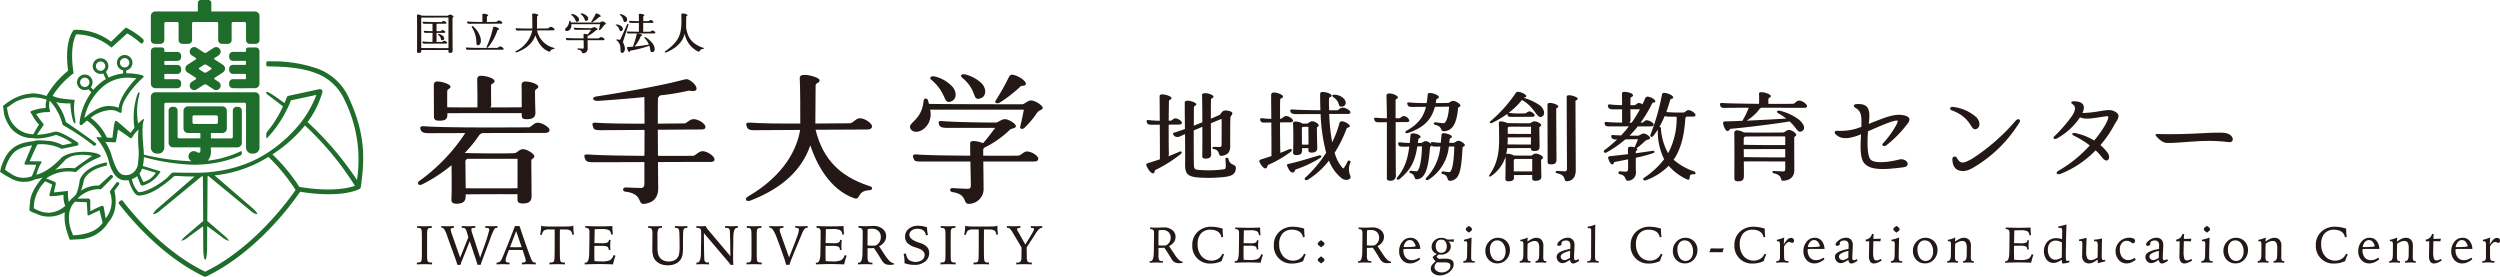 <svg xmlns="http://www.w3.org/2000/svg" xmlns:xlink="http://www.w3.org/1999/xlink" width="668" height="73.954" viewBox="0 0 668 73.954"><defs><clipPath id="a"><rect width="668" height="73.954" fill="none"/></clipPath></defs><g transform="translate(0 0)"><g transform="translate(0 0)" clip-path="url(#a)"><path d="M116.521,29.219c0,.506-.4.8-1.27.8-2.827,0-9.789.036-16.456.036a1.546,1.546,0,0,0-1.2.762,33.571,33.571,0,0,1-3.733,4.566c3.589.11,11.056.181,13.339.037.616-.037,1.231-1.051,2.211-1.051,1.124,0,3.044,1.233,3.044,1.884s-.8.616-.8,1.16c0,1.886.07,6.96.07,9.5,0,1.414-.759,1.957-2.354,1.957-1.051,0-1.414-.325-1.414-1.124V46.4c-4.17-.036-10.876,0-13.847.037v.544c0,1.414-.834,1.957-2.392,1.957-1.051,0-1.451-.362-1.414-1.16.107-2.138.07-6.163.036-9.135a40.708,40.708,0,0,1-7.9,5.148c-.907.435-1.522-.327-.652-.979a48.167,48.167,0,0,0,12.215-12.76c-4.422.036-8.155.036-9.75.036-1.451,0-1.922-.29-2.175-.942-.254-.689-.036-.979,1.016-.907,5.655.472,25.881.291,27.91.291.618-.073,1.342-1.233,2.358-1.233,1.233,0,3.154,1.233,3.154,1.922M85.635,25.629,85.6,17.291c0-.579.22-1.051,1.017-1.014,1.521.073,3.442.8,3.442,1.377,0,.616-.869.581-.869,1.233,0,1.016-.037,2.611,0,4.278,1.812.036,4.856.036,8.12.036a.528.528,0,0,1-.073-.254c.073-1.776-.036-5.255-.036-7.177,0-.581.217-1.014,1.014-1.014,1.595,0,3.625.76,3.625,1.414,0,.688-.942.544-.942,1.233,0,.906,0,3.588.036,5.038a1.186,1.186,0,0,1-.218.76c3.261,0,6.416,0,8.374-.036,0-1.957,0-4.532-.036-5.873,0-.579.218-1.014,1.016-1.014,1.665.036,3.444.8,3.444,1.377,0,.616-.87.581-.87,1.233,0,1.2.036,3.989.108,5.511.073,1.414-.69,1.957-2.32,1.957-1.051,0-1.342-.254-1.342-1.124v-.506c-4.966,0-16.458,0-19.864.036v.181c.071,1.449-.579,1.813-2.174,1.813-1.053,0-1.415-.327-1.415-1.124M94.59,36.939a.768.768,0,0,0-.545.8l.074,7.068c3.623.037,10,.037,13.847,0,0-2.609.036-5.944,0-7.866Z" transform="translate(30.313 5.496)" fill="#231815"/><path d="M148.545,36.871c0,.435-.327.652-1.233.652-1.994,0-7.793,0-13.883.037.036,3.044.036,5.655.071,6.85.037,2.357-1.05,3.989-3.7,4.314-1.959.254-.254-2.682-5.076-3.262-.906-.108-.8-1.2.217-1.123.618.036,3.481.144,3.843.144.616,0,1.016-.217,1.016-1.233V37.56c-6.054.036-11.782.036-13.739.036-1.559,0-1.886-.29-2.138-.979-.291-.833-.291-1.16.869-1.087,3.662.254,9.571.325,15.008.362.036-2.175.036-4.6.036-6.924l-11.672.073c-1.668,0-1.886-.217-2.1-.942-.254-.8-.254-1.125.906-1.051,3.154.217,8.228.254,12.869.254,0-2.864-.036-5.475-.036-7.105-4.495.435-9.135.8-12.4,1.014-1.486.073-1.849-1.014-.29-1.2,7.9-1.233,17.508-2.936,22.873-4.387.979-.254,1.305-.254,1.632-.073,1.666.834,2.536,2.321,1.92,2.827-.544.434-1.522,0-2.138.145a56.473,56.473,0,0,1-7.285,1.2,1.134,1.134,0,0,0-.689.906c-.037,1.233-.037,3.7-.037,6.67l7.105-.073c.616,0,1.341-1.124,2.465-1.124,1.341,0,3.154,1.231,3.154,2.066,0,.472-.291.689-1.233.689-1.959,0-6.6.037-11.492.073,0,2.284.037,4.712.037,6.96,4.712.036,8.555,0,9.425,0,.506,0,1.485-1.233,2.464-1.233,1.342,0,3.227,1.341,3.227,2.211" transform="translate(42.379 5.746)" fill="#231815"/><path d="M212.624,23.457c0,.508-1.051.616-1.522,1.305a23.943,23.943,0,0,1-3.371,4.023c-.544.508-1.305.291-1.124-.4.327-1.16.725-3.19.979-4.459h-23.78c-.506,0-.906,0-1.268-.036a5.426,5.426,0,0,1-.4,3.589c-1.559,2.79-4.387,2.9-4.93,1.341-.508-1.595,3.08-1.994,3.588-7.287.073-.76,1.016-.8,1.2,0l.217.834c3.735.108,23.926.108,24.9.108.689,0,1.414-1.016,2.392-1.016,1.124,0,3.117,1.342,3.117,1.994m-1.2,13.558c0,.471-.291.76-1.161.76H196.747c.037,2.538.073,5.909.073,7.033a3.984,3.984,0,0,1-3.77,4.278c-1.957.181-.325-2.5-4.458-3.118-.979-.144-.979-1.2.144-1.087.87.073,3.408.181,3.77.181.652,0,.906-.145.906-.943s-.073-3.66-.108-6.344H180.072c-1.7,0-1.7-.181-1.957-.833-.327-.762-.218-1.124.8-1.051,2.936.217,8.809.29,14.355.327-.037-1.342-.037-2.5-.037-3.154,0-.508.145-.762.907-.762a7.144,7.144,0,0,1,2.536.581c1.016-1.124,2.03-2.5,3.262-4.1h-12.9c-1.449,0-1.957-.29-2.138-.942-.181-.689-.11-.943.8-.87,4.6.362,13.521.4,14.355.4.688,0,1.485-.906,2.464-.906,1.051,0,2.937,1.233,2.937,1.849,0,.652-1.2.544-1.7,1.051a25.755,25.755,0,0,1-6.6,4.64.745.745,0,0,0-.435.688v1.523c4.857.036,8.809,0,9.242,0,.87,0,1.523-1.124,2.429-1.124,1.27,0,3.046,1.16,3.046,1.922m-27.55-21.931a9.336,9.336,0,0,1,4.713,2.827c1.2,1.595.906,3.262-.435,3.806-2.248.87-1.016-2.174-5.292-5.763-.725-.581-.037-1.16,1.014-.87m8.193-.544A9.944,9.944,0,0,1,196.42,17c1.2,1.414,1.124,3.371-.4,3.879-2.429.8-.653-1.957-4.93-5.511-.725-.616-.036-1.123.979-.833m8.011,6.887a61.654,61.654,0,0,0,3.589-6.379.937.937,0,0,1,1.087-.435c1.776.4,3.77,1.957,3.3,2.609-.4.544-1.087.145-1.414.544a36.921,36.921,0,0,1-5.4,4.205c-.725.508-1.668.181-1.16-.544" transform="translate(65.994 5.384)" fill="#231815"/><path d="M81.228,44.007c.335.019.668.033,1,.043s.653.015.97.015q.4,0,.9-.015c.329-.01.679-.023,1.047-.043V44.5h-.122a1.76,1.76,0,0,0-.7.107.622.622,0,0,0-.327.36,2.228,2.228,0,0,0-.082.535q-.025.371-.025,1.2v5.01a11.758,11.758,0,0,0,.04,1.193,1.534,1.534,0,0,0,.125.511.545.545,0,0,0,.334.258,2.248,2.248,0,0,0,.679.08h.151v.5c-.412-.019-.793-.033-1.142-.043S83.43,54.2,83.2,54.2c-.279,0-.592.005-.942.015s-.715.023-1.1.043v-.5H81.3a2.232,2.232,0,0,0,.682-.08.542.542,0,0,0,.331-.258,1.833,1.833,0,0,0,.14-.637c.026-.294.04-.828.04-1.6V47.234q0-1.128-.029-1.607a2.875,2.875,0,0,0-.093-.664.6.6,0,0,0-.313-.36,1.725,1.725,0,0,0-.7-.107h-.129Z" transform="translate(30.232 16.393)" fill="#231815"/><path d="M90.942,52.459l2.2-5.486-.438-1.408a2.371,2.371,0,0,0-.424-.9.876.876,0,0,0-.609-.178c-.077,0-.136,0-.177,0s-.077.007-.111.011l-.007-.5q.661.037,1.062.054c.269.012.5.018.69.018s.415-.005.7-.018.668-.029,1.153-.054v.5h-.195a1.555,1.555,0,0,0-.682.1.384.384,0,0,0-.165.362,1.746,1.746,0,0,0,.054.387q.054.231.255.833l2.04,6.277q.28-.782.76-2.169a44.079,44.079,0,0,0,1.681-5.228.5.5,0,0,0-.173-.442,1.419,1.419,0,0,0-.711-.118h-.187v-.5c.3.019.59.034.865.043s.526.015.751.015c.259,0,.523-.005.793-.015s.545-.023.822-.043v.5h-.114a1.427,1.427,0,0,0-.342.036.731.731,0,0,0-.247.115,15.159,15.159,0,0,0-1.271,2.958l-.317.848L98,50.046q-.266.71-.7,1.867-.791,2.075-.869,2.457h-.84q-.1-.375-.309-1.013l-.1-.3-1.666-5-1.939,4.818c-.014.038-.043.111-.085.215a9.229,9.229,0,0,0-.46,1.286h-.84a23.891,23.891,0,0,0-.848-2.542q-.373-1.027-.589-1.631l-.782-2.147q-.194-.546-.5-1.444-.725-2.133-1.329-2.133a.662.662,0,0,0-.082.007l-.133.022-.007-.5c.306.019.6.034.869.043s.524.015.754.015q.41,0,.84-.015c.288-.008.579-.023.877-.043v.5a1.617,1.617,0,0,0-.682.093.381.381,0,0,0-.166.366,5.359,5.359,0,0,0,.353,1.293l.029.071Z" transform="translate(32.007 16.393)" fill="#231815"/><path d="M101.581,44.006h1.234q.935,2.853,1.771,5.21t1.318,3.542a2.291,2.291,0,0,0,.5.841.968.968,0,0,0,.6.158h.144v.5c-.373-.019-.715-.033-1.023-.043s-.57-.015-.78-.015c-.269,0-.563.005-.884.015s-.66.023-1.02.043v-.5h.137a1.409,1.409,0,0,0,.7-.118.476.476,0,0,0,.187-.435,1.275,1.275,0,0,0-.029-.255,2.746,2.746,0,0,0-.093-.335l-.7-2.2c-.183,0-.431,0-.747-.007-.575-.014-.944-.022-1.106-.022q-.488,0-.922,0c-.291,0-.59.008-.9.018q-.511,1.289-.7,1.878a3.321,3.321,0,0,0-.187.843.582.582,0,0,0,.187.493,1.165,1.165,0,0,0,.668.14h.194v.5q-.523-.029-.98-.043T98.32,54.2c-.191,0-.431.005-.718.015s-.6.023-.933.043v-.487A1.325,1.325,0,0,0,98,52.925q.4-.84,1.425-3.367t2.159-5.552m.323,1.351-1.644,4.295c.091,0,.222,0,.4.007.541.014.909.022,1.1.022.24,0,.673-.008,1.3-.022.139-.005.244-.007.317-.007Z" transform="translate(36.01 16.392)" fill="#231815"/><path d="M107.65,53.785h.251a1.514,1.514,0,0,0,.726-.126.705.705,0,0,0,.3-.463,10.9,10.9,0,0,0,.091-1.615q.025-1.394.025-4.337V44.953h-1.451a2.509,2.509,0,0,0-1.425.283,1.986,1.986,0,0,0-.55,1.2l-.467-.1c.092-.416.161-.825.209-1.227a9.993,9.993,0,0,0,.071-1.186,2.2,2.2,0,0,0,.873.195q.657.058,2.3.056h1.751q2.184,0,2.812-.054a2.32,2.32,0,0,0,.88-.2q0,.072-.008.226c0,.1-.007.181-.007.233q0,.453.04.933t.118.991l-.452.086a1.625,1.625,0,0,0-.442-1.106,2.692,2.692,0,0,0-1.5-.329h-1.357c0,.273-.01.657-.014,1.156q-.014,1.96-.015,2.635,0,2.549.033,3.455a5.141,5.141,0,0,0,.111,1.127.594.594,0,0,0,.309.36,1.639,1.639,0,0,0,.66.1h.251v.5q-.6-.029-1.123-.043t-.944-.015q-.366,0-.9.015t-1.16.043Z" transform="translate(39.17 16.359)" fill="#231815"/><path d="M113.994,44.007q1.256.043,2.248.065t1.709.022q.8,0,1.611-.022t1.655-.065c.005.36.019.726.044,1.1s.052.754.085,1.131l-.48.044a1.408,1.408,0,0,0-.531-1.168,4.392,4.392,0,0,0-2.046-.3c-.269,0-.759.007-1.473.022-.144,0-.248.007-.316.007q-.014.861-.043,2.111t-.037,1.622h.224c.281,0,.635,0,1.058.011s.708.011.851.011a3.167,3.167,0,0,0,1.375-.194.815.815,0,0,0,.362-.718l.453.043c-.033.3-.059.572-.075.826s-.025.489-.025.7c0,.124.011.393.036.8.01.15.016.262.022.338l-.467.015v-.058a.891.891,0,0,0-.355-.826,3.94,3.94,0,0,0-1.663-.215h-1.8c0,.235,0,.56-.007.973s-.007.712-.007.895q0,.474.007.987c.005.342.015.744.029,1.2q.358.043.815.065c.3.015.638.022,1,.022a5.226,5.226,0,0,0,2.373-.349,2.4,2.4,0,0,0,.909-1.338l.516.172c-.143.4-.27.788-.38,1.171s-.206.763-.287,1.142q-1.128-.043-2.1-.065t-1.751-.022q-1.071,0-3.448.08l-.258.007v-.467l.1.011c.03,0,.077,0,.14,0q.953,0,.969-2.685c0-.45.01-.8.014-1.057l.029-1.96c.005-.421.008-.83.011-1.227s0-.829,0-1.293a1.225,1.225,0,0,0-.231-.855,1.12,1.12,0,0,0-.818-.236h-.058Z" transform="translate(42.405 16.393)" fill="#231815"/><path d="M129.881,44.007V44.5c-.029,0-.07,0-.122-.007s-.091-.008-.115-.008a.789.789,0,0,0-.767.375,4.687,4.687,0,0,0-.2,1.775v2.623a14.685,14.685,0,0,0,.071,1.717,3.2,3.2,0,0,0,.237.913,2.562,2.562,0,0,0,1.038,1.183,3.2,3.2,0,0,0,1.655.406,3.56,3.56,0,0,0,1.271-.209,2.379,2.379,0,0,0,.933-.64,2.444,2.444,0,0,0,.546-1.057,9.622,9.622,0,0,0,.158-2.083q0-1.754-.04-2.951a9.989,9.989,0,0,0-.1-1.448.781.781,0,0,0-.312-.46,1.372,1.372,0,0,0-.686-.129h-.107v-.489c.056,0,.14,0,.251.007q.99.051,1.414.051c.279,0,.747-.016,1.408-.051.114,0,.2-.007.251-.007V44.5h-.086a1.461,1.461,0,0,0-.635.107.629.629,0,0,0-.3.36,4.759,4.759,0,0,0-.115,1.1q-.035.887-.036,2.87v.719a13.06,13.06,0,0,1-.086,1.735,4.3,4.3,0,0,1-.28,1.06,3.047,3.047,0,0,1-1.386,1.5,4.709,4.709,0,0,1-2.32.546,5.139,5.139,0,0,1-1.7-.273,3.656,3.656,0,0,1-1.324-.791,3.048,3.048,0,0,1-.848-1.29,6.774,6.774,0,0,1-.251-2.081q0-.517.015-1.692c.008-.784.014-1.394.014-1.836v-.222a3.334,3.334,0,0,0-.2-1.523.931.931,0,0,0-.8-.287h-.13v-.489c.34.019.663.033.97.043s.586.015.84.015q.459,0,.933-.015t.962-.043" transform="translate(47.002 16.393)" fill="#231815"/><path d="M135.57,44.007c.225.019.443.033.657.043s.421.015.629.015c.152,0,.332-.005.538-.015s.428-.023.667-.043a2.782,2.782,0,0,0,.259.489,6.248,6.248,0,0,0,.416.553l5.925,7.008q-.023-1.091-.044-2.893-.058-3.786-.129-4.072a.714.714,0,0,0-.3-.46,1.474,1.474,0,0,0-.715-.129h-.222v-.5c.058,0,.144,0,.258.007q1.019.051,1.437.051c.281,0,.775-.016,1.478-.051.1,0,.177-.007.231-.007l-.007.5c-.029,0-.06-.008-.093-.011s-.08,0-.137,0q-.961,0-.976,2.678-.008.675-.008,1.055l-.029,1.911q-.014.424-.018.872t0,1.233q0,.869.021,1.353a6.532,6.532,0,0,0,.073.78h-.8a6.2,6.2,0,0,0-.869-1.149l-.071-.086-6.161-7.245v.165q.043,6.722.143,7.11a.71.71,0,0,0,.306.46,1.444,1.444,0,0,0,.7.129h.215v.5c-.073-.005-.177-.01-.316-.015-.671-.027-1.128-.043-1.373-.043s-.494.005-.778.015-.586.023-.9.043v-.5c.029,0,.06,0,.1,0s.082,0,.14,0q.961,0,.976-2.664c.005-.45.007-.8.007-1.055l.037-1.911c0-.412.008-.813.01-1.2s0-.837,0-1.34a1.2,1.2,0,0,0-.237-.854,1.175,1.175,0,0,0-.84-.237h-.194Z" transform="translate(50.501 16.393)" fill="#231815"/><path d="M145.4,44.007c.335.019.668.033,1,.043s.653.015.97.015q.4,0,.9-.015c.329-.01.679-.023,1.047-.043V44.5h-.122a1.761,1.761,0,0,0-.7.107.622.622,0,0,0-.327.36,2.226,2.226,0,0,0-.082.535q-.025.371-.025,1.2v5.01a11.781,11.781,0,0,0,.04,1.193,1.536,1.536,0,0,0,.125.511.541.541,0,0,0,.334.258,2.248,2.248,0,0,0,.679.08h.151v.5c-.412-.019-.793-.033-1.142-.043s-.642-.015-.876-.015c-.279,0-.592.005-.942.015s-.715.023-1.1.043v-.5h.143a2.232,2.232,0,0,0,.682-.08.542.542,0,0,0,.331-.258,1.833,1.833,0,0,0,.14-.637c.026-.294.04-.828.04-1.6V47.234q0-1.128-.029-1.607a2.877,2.877,0,0,0-.093-.664.6.6,0,0,0-.313-.36,1.724,1.724,0,0,0-.7-.107H145.4Z" transform="translate(54.136 16.393)" fill="#231815"/><path d="M149.768,44.007c.36.019.7.033,1.02.043s.6.015.847.015q.459,0,.937-.015t.98-.043l-.007.453a2.309,2.309,0,0,0-.8.158.389.389,0,0,0-.2.373,2.18,2.18,0,0,0,.076.506c.049.2.14.484.269.843l2.162,6.047q1.729-4.346,2.18-5.634a6.946,6.946,0,0,0,.449-1.691.515.515,0,0,0-.177-.453,1.822,1.822,0,0,0-.807-.15v-.453q.43.029.851.043c.28.01.553.015.822.015.229,0,.486-.005.769-.015s.576-.023.883-.043v.453h-.107q-.791,0-1.344,1.393c-.081.21-.148.373-.2.487q-2.026,4.863-2.606,6.327a13.22,13.22,0,0,0-.611,1.7h-.884a20.261,20.261,0,0,0-.667-2.148q-.669-1.974-1.615-4.473l-.187-.511q-1.042-2.792-1.839-2.793-.072,0-.111,0c-.026,0-.054.005-.082.011Z" transform="translate(55.79 16.393)" fill="#231815"/><path d="M159,44.007q1.256.043,2.248.065t1.709.022q.8,0,1.611-.022t1.655-.065c.005.36.019.726.044,1.1s.052.754.085,1.131l-.48.044a1.408,1.408,0,0,0-.531-1.168,4.392,4.392,0,0,0-2.046-.3c-.269,0-.759.007-1.473.022-.144,0-.248.007-.316.007q-.014.861-.043,2.111t-.037,1.622h.224c.281,0,.635,0,1.058.011s.708.011.851.011a3.167,3.167,0,0,0,1.375-.194.815.815,0,0,0,.362-.718l.453.043c-.033.3-.059.572-.075.826s-.025.489-.025.7c0,.124.011.393.036.8.01.15.016.262.022.338l-.467.015v-.058a.891.891,0,0,0-.355-.826,3.941,3.941,0,0,0-1.663-.215h-1.8c0,.235,0,.56-.007.973s-.007.712-.007.895q0,.474.007.987c.005.342.015.744.029,1.2q.358.043.815.065c.3.015.638.022,1,.022a5.226,5.226,0,0,0,2.373-.349,2.4,2.4,0,0,0,.909-1.338l.516.172c-.143.4-.27.788-.38,1.171s-.206.763-.287,1.142q-1.128-.043-2.1-.065t-1.751-.022q-1.071,0-3.448.08l-.258.007v-.467l.1.011c.03,0,.077,0,.14,0q.953,0,.969-2.685c0-.45.01-.8.014-1.057l.029-1.96c.005-.421.008-.83.011-1.227s0-.829,0-1.293a1.225,1.225,0,0,0-.231-.855,1.12,1.12,0,0,0-.818-.236H159Z" transform="translate(59.171 16.393)" fill="#231815"/><path d="M167.027,53.792a.921.921,0,0,0,.1.011c.033,0,.08,0,.141,0q.955,0,.969-2.686c.005-.45.008-.8.014-1.055l.03-1.96c0-.421.008-.83.011-1.228s0-.828,0-1.293a1.228,1.228,0,0,0-.229-.854,1.126,1.126,0,0,0-.819-.237h-.056v-.5c.318.023.635.041.951.049s.619.015.915.015c.318,0,.718-.011,1.194-.033s.793-.032.953-.032a3.669,3.669,0,0,1,2.413.775,2.418,2.418,0,0,1,.939,1.946,2.66,2.66,0,0,1-.468,1.547,3.74,3.74,0,0,1-1.411,1.16l1.341,2.033c.049.077.121.187.215.329q1.394,2.127,2.284,2.126h.073v.409l-.3.029c-.309.029-.537.044-.681.044a2.928,2.928,0,0,1-1.2-.2,2.434,2.434,0,0,1-.873-.795q-.07-.093-.792-1.278c-.48-.789-.968-1.534-1.453-2.233-.183.019-.376.033-.582.043s-.435.015-.683.015h-.43v2.2a2.591,2.591,0,0,0,.222,1.362,1.09,1.09,0,0,0,.884.283.417.417,0,0,0,.058-.007.36.36,0,0,1,.056-.007.146.146,0,0,1,.047.007l.026.007v.474c-.34-.018-.678-.033-1.014-.043s-.668-.014-1-.014c-.177,0-.427,0-.747.014s-.685.025-1.094.043Zm2.558-4.6c.229.025.445.041.649.051s.384.014.541.014c.136,0,.29,0,.461-.011s.358-.021.559-.04a2.825,2.825,0,0,0,1.014-.965,2.553,2.553,0,0,0,.324-1.311,2.092,2.092,0,0,0-.646-1.6,2.445,2.445,0,0,0-1.738-.6c-.2,0-.388.008-.575.025s-.372.043-.553.075q-.021.891-.029,1.831t-.007,2.535" transform="translate(62.22 16.387)" fill="#231815"/><path d="M182.171,44.337a9.136,9.136,0,0,0,.06,1.049,7.761,7.761,0,0,0,.191,1.02l-.56.107a1.9,1.9,0,0,0-.686-1.32,2.561,2.561,0,0,0-1.589-.431,2.438,2.438,0,0,0-1.541.46,1.435,1.435,0,0,0-.592,1.184q0,1.192,2.527,2.04c.225.071.4.129.517.172a3.924,3.924,0,0,1,1.7,1.031,2.288,2.288,0,0,1,.546,1.555,2.852,2.852,0,0,1-1.084,2.315,4.4,4.4,0,0,1-2.873.887,7.89,7.89,0,0,1-1.333-.111,8.009,8.009,0,0,1-1.318-.349c.005-.048.008-.1.011-.169s0-.159,0-.283a8.707,8.707,0,0,0-.058-1.006,8.978,8.978,0,0,0-.173-.991l.646-.151a2.559,2.559,0,0,0,.74,1.724,3.2,3.2,0,0,0,3.562.011,1.686,1.686,0,0,0,.668-1.375q0-1.192-2.083-1.853c-.2-.062-.349-.113-.46-.151a4.8,4.8,0,0,1-2.067-1.142,2.43,2.43,0,0,1-.624-1.722,2.592,2.592,0,0,1,.976-2.062,3.661,3.661,0,0,1,2.449-.826,7.039,7.039,0,0,1,1.091.086,12.91,12.91,0,0,1,1.351.3" transform="translate(65.533 16.371)" fill="#231815"/><path d="M183.164,44.007c.335.019.668.033,1,.043s.653.015.97.015q.4,0,.9-.015c.329-.01.679-.023,1.047-.043V44.5h-.122a1.76,1.76,0,0,0-.7.107.622.622,0,0,0-.327.36,2.227,2.227,0,0,0-.082.535q-.025.371-.025,1.2v5.01a11.757,11.757,0,0,0,.04,1.193,1.534,1.534,0,0,0,.125.511.545.545,0,0,0,.334.258,2.248,2.248,0,0,0,.679.08h.151v.5c-.412-.019-.793-.033-1.142-.043s-.642-.015-.876-.015c-.279,0-.592.005-.942.015s-.715.023-1.1.043v-.5h.143a2.232,2.232,0,0,0,.682-.08.542.542,0,0,0,.331-.258,1.833,1.833,0,0,0,.14-.637c.026-.294.04-.828.04-1.6V47.234q0-1.128-.029-1.607a2.875,2.875,0,0,0-.093-.664.6.6,0,0,0-.313-.36,1.724,1.724,0,0,0-.7-.107h-.129Z" transform="translate(68.204 16.393)" fill="#231815"/><path d="M190.207,53.785h.251a1.514,1.514,0,0,0,.726-.126.705.705,0,0,0,.3-.463,10.9,10.9,0,0,0,.091-1.615q.025-1.394.025-4.337V44.953H190.15a2.509,2.509,0,0,0-1.425.283,1.986,1.986,0,0,0-.55,1.2l-.467-.1c.092-.416.161-.825.209-1.227a9.991,9.991,0,0,0,.071-1.186,2.2,2.2,0,0,0,.873.195q.657.058,2.3.056h1.751q2.184,0,2.812-.054a2.32,2.32,0,0,0,.88-.2q0,.072-.008.226c0,.1-.007.181-.007.233q0,.453.04.933t.118.991l-.452.086a1.625,1.625,0,0,0-.442-1.106,2.692,2.692,0,0,0-1.5-.329H193c0,.273-.01.657-.014,1.156q-.014,1.96-.015,2.635,0,2.549.033,3.455a5.14,5.14,0,0,0,.111,1.127.594.594,0,0,0,.309.36,1.639,1.639,0,0,0,.66.1h.251v.5q-.6-.029-1.123-.043t-.944-.015q-.367,0-.9.015t-1.16.043Z" transform="translate(69.923 16.359)" fill="#231815"/><path d="M196.028,44.007q.531.029,1,.043c.312.01.586.015.826.015q.387,0,.833-.015t.933-.043v.5h-.1a1.716,1.716,0,0,0-.6.082c-.139.055-.207.136-.207.24a2.3,2.3,0,0,0,.351.775c.062.106.113.192.151.259l1.731,3.088q1.178-1.89,1.766-2.917a5.141,5.141,0,0,0,.589-1.191.27.27,0,0,0-.176-.255,1.45,1.45,0,0,0-.571-.082h-.122v-.5q.43.029.818.043c.258.01.486.015.682.015.244,0,.493-.005.747-.015s.515-.023.782-.043v.5a.158.158,0,0,0-.036-.011.4.4,0,0,0-.064,0h-.086q-.638,0-1.658,1.636-.317.511-.5.8l-1.81,2.766.029,2.562a2.261,2.261,0,0,0,.231,1.246,1.113,1.113,0,0,0,.854.248h.251v.5q-.595-.029-1.131-.043c-.357-.01-.675-.015-.958-.015q-.36,0-.895.015t-1.16.043v-.5c.034,0,.084,0,.151.007s.115.007.144.007a1.026,1.026,0,0,0,.847-.287,2.2,2.2,0,0,0,.237-1.193l.029-2.549-2.32-3.913c-.043-.063-.1-.154-.165-.273q-.64-1.077-1.164-1.077a.836.836,0,0,0-.089.007l-.155.022Z" transform="translate(73.023 16.393)" fill="#231815"/><path d="M90.927,3.412c0,.191-.257.167-.257.38,0,.994.011,7.852.033,8.656.012.469-.167.626-.67.626-.324,0-.446-.089-.446-.346V12.3c-1.609,0-6.245.011-7.262.011v.133c.012.469-.189.649-.692.649-.324,0-.436-.1-.436-.347,0-1.274.023-8.478-.011-9.662,0-.167.1-.279.324-.257a1.891,1.891,0,0,1,.872.3c1.576.044,6.524.022,6.993.022.122,0,.313-.3.648-.3.357,0,.9.347.9.559M89.587,11.8V3.636c-1.854,0-5.81.011-7.138.011a.219.219,0,0,0-.145.224c0,.67,0,5.932.011,7.908,1.519.022,5.743.022,7.273.022m-.358-1.418c0,.122-.1.211-.346.211-.928,0-5.06.023-5.652.023-.4,0-.526-.089-.593-.291s-.011-.324.28-.279a23.383,23.383,0,0,0,2.39.111v-.044c.011-.436.023-1.4.023-2.38H83.6c-.4,0-.5-.078-.57-.268-.078-.213-.033-.3.268-.28.571.056,1.319.078,2.034.089-.012-.781-.012-1.53-.012-1.976-.859.011-1.631.011-2.022.011-.435,0-.524-.078-.592-.268-.067-.213-.033-.313.268-.291,1.419.111,4.245.089,4.715.089.178-.011.3-.291.6-.291.336,0,.749.336.749.537,0,.135-.089.2-.347.2-.446,0-1.272,0-2.155.011a.2.2,0,0,0-.135.2V7.277h1.028C87.587,7.255,87.7,7,88,7c.335,0,.737.313.737.513,0,.135-.1.213-.346.213H86.4c0,.883.011,1.765.011,2.122a.567.567,0,0,1-.089.313c.759,0,1.385-.011,1.519-.011.167,0,.324-.3.637-.3.335,0,.748.335.748.537m-.894-1.6c.257.447.1.872-.313.9-.793.045-.044-.48-1.117-1.374-.235-.211-.078-.368.246-.257a2.383,2.383,0,0,1,1.184.726" transform="translate(30.243 1.053)" fill="#231815"/><path d="M100.789,12.069c0,.145-.111.224-.391.224-1.609,0-8.109.011-8.913.023-.358,0-.615.077-.76-.324-.078-.213.011-.336.324-.3,1.252.167,7.228.1,8.054.1.235,0,.38-.369.771-.369s.915.414.915.648M91.048,5.011c-.055-.224,0-.313.3-.268.592.089,2.189.122,3.765.133,0-.29,0-1.665-.011-1.9-.011-.191.078-.3.346-.3.526,0,1.217.224,1.217.446,0,.191-.335.156-.346.369-.011.178,0,.994.011,1.15a.342.342,0,0,1-.067.235c1.2,0,2.2-.011,2.547-.033.2-.011.4-.358.726-.358.368,0,.915.413.915.637,0,.135-.111.213-.38.213-1.519,0-7.652.022-8.367.022-.233,0-.581.034-.659-.346M94.613,9.1c.257,1.083-.056,2-.66,2-1,0,.291-1.563-1.663-4.859-.146-.235.144-.38.357-.189A6.32,6.32,0,0,1,94.613,9.1m3.741-2.95c.48.033,1.239.4,1.2.637s-.358.1-.436.357a14.33,14.33,0,0,1-2.479,4.48c-.191.235-.526.145-.38-.156a25.363,25.363,0,0,0,1.687-5.038.342.342,0,0,1,.413-.279" transform="translate(33.786 0.996)" fill="#231815"/><path d="M120.925,5.366c0,.156-.324.189-.469.4a7.387,7.387,0,0,1-1.039,1.239c-.167.156-.4.089-.346-.122.1-.358.224-.984.3-1.374h-7.328a3.682,3.682,0,0,1-.391-.012,1.662,1.662,0,0,1-.124,1.106c-.48.861-1.351.894-1.519.413s.95-.614,1.106-2.245c.023-.233.313-.246.369,0l.067.258c1.15.033,7.372.033,7.674.033.213,0,.435-.313.737-.313.346,0,.961.413.961.615m-.369,4.178c0,.144-.089.235-.357.235h-4.167c.011.781.023,1.82.023,2.166a1.228,1.228,0,0,1-1.163,1.319c-.6.056-.1-.771-1.374-.961-.3-.045-.3-.369.045-.335.268.022,1.05.055,1.161.055.2,0,.279-.044.279-.29s-.022-1.128-.033-1.954h-4.076c-.526,0-.526-.056-.6-.258-.1-.235-.067-.346.246-.324.9.067,2.715.089,4.424.1-.011-.414-.011-.771-.011-.972,0-.156.044-.235.279-.235a2.215,2.215,0,0,1,.782.178c.313-.346.626-.771,1-1.263h-3.976c-.446,0-.6-.089-.659-.29s-.034-.291.246-.269c1.419.113,4.167.124,4.424.124.211,0,.458-.28.759-.28.324,0,.906.38.906.57s-.369.167-.526.324a7.916,7.916,0,0,1-2.033,1.43.231.231,0,0,0-.134.213V9.3c1.5.011,2.715,0,2.849,0,.268,0,.468-.347.748-.347.391,0,.937.358.937.593m-8.489-6.758a2.863,2.863,0,0,1,1.452.872c.369.491.28,1-.135,1.172-.692.268-.313-.67-1.631-1.776-.224-.178-.011-.357.313-.268m2.524-.167a3.064,3.064,0,0,1,1.341.759c.369.435.346,1.039-.124,1.2-.748.246-.2-.6-1.518-1.7-.224-.191-.012-.346.3-.257M117.06,4.74a19.127,19.127,0,0,0,1.106-1.965.288.288,0,0,1,.335-.135c.548.122,1.161.6,1.017.8-.124.167-.336.044-.436.167a11.305,11.305,0,0,1-1.665,1.3c-.222.156-.513.056-.357-.167" transform="translate(40.975 0.965)" fill="#231815"/><path d="M120.027,5.812c-.268-.167-.167-.312.178-.268a2.526,2.526,0,0,1,1.217.48c.515.491.447,1.15-.089,1.285-.648.167-.268-.848-1.307-1.5m2.278,5.954c.135,1.252-.77,1.665-1.072,1.173-.246-.413.279-2.056-1.072-3.106-.235-.178-.078-.368.268-.279a2.65,2.65,0,0,0,.3.067c.29.044.357-.045.48-.3l1.7-3.776c.111-.235.446-.145.357.124l-1.43,4.411a.591.591,0,0,0,.045.391,4.5,4.5,0,0,1,.424,1.3M121.312,2.8a2.8,2.8,0,0,1,1.385.8c.391.5.235,1.206-.324,1.285-.67.089-.189-.872-1.274-1.809-.235-.213-.133-.369.213-.28m9.137,4.926c0,.124-.1.213-.346.213-2.213,0-4.424.011-6.635.011-.515,0-.537-.056-.6-.246-.078-.213-.033-.313.268-.291.582.045,1.777.056,2.95.067a.474.474,0,0,1-.044-.178c.011-.391.011-1.263.022-2.178h-1.989c-.38,0-.491.022-.592-.268-.067-.213-.045-.3.268-.28.5.045,1.408.067,2.313.078,0-.637-.011-1.25-.022-1.7-.012-.178.066-.268.323-.268.313,0,1.152.167,1.152.413s-.3.156-.3.391V4.65c.626,0,1.139-.011,1.352-.011s.346-.291.626-.291c.335,0,.759.347.759.559,0,.124-.1.2-.346.2H127.21c0,.826,0,1.709.011,2.033a.615.615,0,0,1-.078.335h1.922c.145,0,.324-.324.6-.324.357,0,.781.358.781.57m-.5,3.206c.513.95.4,1.9-.224,1.989-.77.111-.491-.548-.872-1.7a27.982,27.982,0,0,1-5,1.307c-.235.033-.078.279-.346.335-.3.067-.469-.537-.6-1.017-.055-.2.091-.279.313-.29.38-.023.8-.045,1.252-.089A26.112,26.112,0,0,0,125.479,8.1c.033-.1.133-.145.312-.135.436.034,1.184.235,1.141.436-.045.178-.3.111-.38.29a9.627,9.627,0,0,1-1.642,2.737c1.25-.122,2.646-.3,3.82-.524A5.759,5.759,0,0,0,127.6,9.185c-.213-.222.022-.368.3-.2a6.235,6.235,0,0,1,2.044,1.943" transform="translate(44.655 1)" fill="#231815"/><path d="M177.816,44.155c-7.169-2.455-11.957-6.714-13.983-14.91,5.519-.036,11.611-.07,13.82-.07.87,0,1.268-.362,1.268-.869,0-.726-1.849-2.14-3.262-2.14-1.087,0-1.776,1.342-2.719,1.342l-9.171.071c.037-2.428.037-7.676.073-10.1,0-.907,1.051-.581,1.051-1.486,0-.616-2.5-1.414-4.024-1.414-.87,0-1.3.29-1.268.87.145,1.884.145,9.852.145,12.134-5.257.037-10.658-.036-13.485-.253-.943-.073-1.088.253-.87.942.217.725.616,1.088,1.922,1.088l12.4-.071c-1.193,6.913-5.983,13.16-13.92,17.769-1.123.652-.471,1.559.689,1.087,8.831-3.435,13.775-8.451,15.94-14.731,1.491,4.455,4.944,11.842,11.918,14.19,1.607.312.476-2.046,3.951-2.218.4-.019.63-.236.644-.457.029-.417-.236-.487-1.114-.771" transform="translate(54.091 5.429)" fill="#231815"/><path d="M110.429,11.755a6.04,6.04,0,0,1-4.315-4.6c1.7-.01,3.584-.021,4.264-.021.269,0,.391-.113.391-.268,0-.225-.57-.66-1.006-.66-.336,0-.548.413-.839.413l-2.83.022c.011-.748.011-2.368.022-3.118,0-.279.324-.18.324-.458,0-.189-.771-.436-1.241-.436-.269,0-.4.091-.391.269.044.581.044,3.039.044,3.744-1.622.012-3.289-.011-4.161-.078-.291-.022-.335.078-.268.292s.189.335.593.335l3.825-.022a8.135,8.135,0,0,1-4.3,5.483c-.346.2-.146.479.213.336,2.726-1.061,4.251-2.608,4.919-4.547.46,1.374,1.525,3.655,3.677,4.38.5.1.147-.633,1.22-.685.122-.005.194-.073.2-.14.008-.129-.074-.152-.345-.239" transform="translate(37.388 0.978)" fill="#231815"/><path d="M139.5,11.728a6.076,6.076,0,0,1-1.113-.468c-1.908-1.01-2.87-2.25-3.276-4.923l.033-2.707c-.018-.457.318-.253.32-.549,0-.224-.759-.456-1.194-.454-.4,0-.438.151-.434.3.128,4.693-.044,6.734-4.174,9.711-.408.2-.213.539.213.354,2.848-1.233,4.352-2.875,4.857-4.981a6.627,6.627,0,0,0,3.44,4.708c.026.012.226.077.236.08.509.121.181-.605,1.208-.689.159-.014.231-.063.229-.156,0-.132-.066-.136-.344-.224" transform="translate(48.217 0.978)" fill="#231815"/><path d="M30.367,11.714h1.6a1,1,0,0,0,1-1V6.281a.4.4,0,0,1,.4-.4h3.015a.4.4,0,0,1,.4.4v4.433a1,1,0,0,0,1,1h1.6a1,1,0,0,0,1-1V6.281a.4.4,0,0,1,.4-.4h6.175a.4.4,0,0,1,.4.4v4.433a1,1,0,0,0,1,1h1.6a1,1,0,0,0,1-1V6.281a.4.4,0,0,1,.4-.4H54.4a.4.4,0,0,1,.4.4v4.433a1,1,0,0,0,1,1h1.6a1,1,0,0,0,1-1V4.277a1.207,1.207,0,0,0-1.2-1.205H45.526V.8a.8.8,0,0,0-.8-.8h-2a.8.8,0,0,0-.8.8V3.073H30.567a1.206,1.206,0,0,0-1.2,1.2v6.437a1,1,0,0,0,1,1" transform="translate(10.939 -0.001)" fill="#1f6d2b"/><path d="M43.933,17.353,45.8,16.146c.185-.121.342-.222.349-.228l.007,0,.047-.033c.023-.018.045-.036.067-.055l.037-.033q.043-.041.082-.086l.012-.012a1.164,1.164,0,0,0,.086-.117l.005-.007.014-.025c.014-.023.027-.045.04-.069l.023-.047.026-.058.022-.06a.491.491,0,0,0,.015-.048c.007-.022.012-.044.018-.067s.008-.029.011-.044.008-.045.011-.069,0-.032.005-.048a.487.487,0,0,0,0-.063c0-.019,0-.037,0-.056s0-.037,0-.055a.487.487,0,0,0,0-.063c0-.016,0-.033-.005-.048s-.007-.045-.011-.069-.007-.03-.011-.045-.011-.044-.018-.067l-.015-.048-.022-.059-.026-.058-.023-.047c-.012-.023-.026-.045-.04-.069l-.014-.026-.005-.007-.049-.069-.023-.03c-.015-.018-.032-.036-.048-.054l-.033-.037-.04-.037-.052-.045a.268.268,0,0,0-.032-.023l-.066-.048h0s-.156-.1-.342-.222l-1.868-1.208a.241.241,0,0,1,0-.435l1.029-.667a1.2,1.2,0,1,0-1.307-2.019l-1.935,1.253a.679.679,0,0,1-.674,0L39.112,9.361A1.2,1.2,0,1,0,37.8,11.38l1.028.667a.24.24,0,0,1,0,.435L36.966,13.69c-.185.119-.339.22-.342.222h0l-.066.048-.032.023c-.018.015-.036.03-.052.047a.492.492,0,0,0-.04.036L36.4,14.1l-.047.054-.023.03c-.016.023-.034.045-.049.069l-.005.007-.015.026c-.014.023-.026.045-.038.069l-.023.047-.026.058-.022.059-.015.048c-.007.023-.012.045-.018.067s-.008.03-.011.045-.008.045-.011.069,0,.032-.005.048,0,.043-.005.063v.111c0,.021,0,.043.005.063s0,.032.005.048.007.045.011.069.007.03.011.045.011.044.018.066.01.033.015.049.015.038.022.059l.026.058.023.047c.012.023.025.045.038.067l.015.026.005.007a1.165,1.165,0,0,0,.086.117l.012.014c.026.029.054.058.082.085l.037.033a.822.822,0,0,0,.067.054c.015.012.032.023.047.034l.007,0c.007.005.163.107.349.228l1.867,1.208a.24.24,0,0,1,0,.435l-1.028.666a1.2,1.2,0,0,0,.655,2.212,1.187,1.187,0,0,0,.652-.194l.336-.217,1.6-1.035a.672.672,0,0,1,.674,0l1.6,1.035.336.217a1.187,1.187,0,0,0,.652.194,1.2,1.2,0,0,0,.655-2.212l-1.029-.666a.241.241,0,0,1,0-.435m-1-2.218-1.213.785a.679.679,0,0,1-.674,0l-1.213-.785a.24.24,0,0,1,0-.435l1.213-.786a.679.679,0,0,1,.674,0l1.213.786a.24.24,0,0,1,0,.435" transform="translate(13.441 3.415)" fill="#1f6d2b"/><path d="M30.968,34.355h.4a1.608,1.608,0,0,0,1.6-1.6V21.166a.4.4,0,0,1,.4-.4H54.4a.4.4,0,0,1,.4.4V32.752a1.609,1.609,0,0,0,1.6,1.6h.4a1.609,1.609,0,0,0,1.6-1.6V19.162a1.205,1.205,0,0,0-1.2-1.2H30.567a1.205,1.205,0,0,0-1.2,1.2V32.752a1.608,1.608,0,0,0,1.6,1.6" transform="translate(10.939 6.69)" fill="#1f6d2b"/><path d="M48.9,17.725H45.615a1,1,0,0,0-1,1v.4a1,1,0,0,0,1,1c.27.037,5.894,0,5.894,0a1.206,1.206,0,0,0,1.2-1.2V10.235a1,1,0,0,0-1-1h-1.6c-.55,0-1,.065-1,.616v.373a.2.2,0,0,1-.2.2H45.615a1,1,0,0,0-1,1v.4a1,1,0,0,0,1,1H48.9a.2.2,0,0,1,.2.2v.677a.2.2,0,0,1-.2.2H45.615a1,1,0,0,0-1,1v.4a1,1,0,0,0,1,1H48.9a.2.2,0,0,1,.2.2v1.013a.2.2,0,0,1-.2.2" transform="translate(16.619 3.439)" fill="#1f6d2b"/><path d="M30.567,20.131s5.623.037,5.894,0a1.006,1.006,0,0,0,1-1v-.4a1,1,0,0,0-1-1H33.172a.2.2,0,0,1-.2-.2V16.513a.2.2,0,0,1,.2-.2h3.289a1.006,1.006,0,0,0,1-1v-.4a1,1,0,0,0-1-1H33.172a.2.2,0,0,1-.2-.2v-.678a.2.2,0,0,1,.2-.2h3.289a1,1,0,0,0,1-1v-.4a1.006,1.006,0,0,0-1-1H33.172a.2.2,0,0,1-.2-.2V9.851c0-.552-.45-.618-1-.618h-1.6a1,1,0,0,0-1,1v8.693a1.206,1.206,0,0,0,1.2,1.2" transform="translate(10.939 3.439)" fill="#1f6d2b"/><path d="M30.582,49.063l-.021-.077,1.145-1.515c.3-.513.052-.663-.043-.719a.506.506,0,0,0-.259-.082.534.534,0,0,0-.406.264l-1.532,2.031a.605.605,0,0,0-.047.5,7.079,7.079,0,0,1-.957,6.6l-.209.259-.015.011L27.7,53.271c-.093-.236-.229-.268-.338-.268a.865.865,0,0,0-.29.063,18.843,18.843,0,0,0-2.171,1c-.209.108-.388.2-.545.277l-.229.11-.005-2.81a.6.6,0,0,0-.5-.594l-2.943.027L21,50.791a8.256,8.256,0,0,1,4.97-2.236s.413.012.824.038a.389.389,0,0,0,.244-.058l2.939-2.969.011-.011a.482.482,0,0,0,.2-.318.519.519,0,0,0-.155-.35.365.365,0,0,0-.279-.152.7.7,0,0,0-.416.2l-2.889,2.652-.066,0c-.1,0-.191-.005-.284-.005a8.167,8.167,0,0,0-4.457,1.373,18.765,18.765,0,0,0,.78-2.8c.005-.026.64-2.665,5.815-3.829.284-.065.287-.081.358-.5l.012-.075a.33.33,0,0,0-.029-.246.32.32,0,0,0-.236-.07,1.325,1.325,0,0,0-.281.034c-6.115,1.377-6.783,4.791-6.788,4.824a12.529,12.529,0,0,1-.959,3.7,8.126,8.126,0,0,0-.648.668,6.427,6.427,0,0,0-1.286,1.311,10.268,10.268,0,0,1-.222-2.455,2.933,2.933,0,0,0-.015-.491l-3.515.369-.217.022.043-.214c.139-.684.351-1.6.447-1.92a.6.6,0,0,0-.264-.688l-2.3-.918.248-.17a10.293,10.293,0,0,1,5.936-1.683,8.2,8.2,0,0,1,1.024.058c.045.005.1.014.17.025a3.446,3.446,0,0,0,.484.058c.184,0,.316-.176.387-.253a18.873,18.873,0,0,1,5.659-3.552c.611-.243.719-.419.7-.524-.025-.154-.689-.519-1.077-.623a13.183,13.183,0,0,0-3.415-.441c-4.231,0-5.887,1.456-5.913,1.475a.61.61,0,0,0-.077.069c-3.074,3.3-5.548,4.251-6.469,4.507l-.27.075.073-.272A12.058,12.058,0,0,1,10.749,42l.084-.155a4.5,4.5,0,0,0,.327-.679,5.113,5.113,0,0,0-.81-.045c-.108,0-.215,0-.318.005l-2.115-.043.1-.224c.246-.526.53-1.156.8-1.766.414-.921.926-2.023,1.134-2.412L10,36.611l.077-.014a9.3,9.3,0,0,1,2.287.014,11.72,11.72,0,0,1,3.888,1.076.492.492,0,0,0,.283.071,1.1,1.1,0,0,0,.258-.034l3.617-.758c.31-.077.5-.155.533-.331a.608.608,0,0,0-.235-.605c-.037-.026-3.934-2.654-5.641-2.845h-.019a4.208,4.208,0,0,0-.487.04l-.021.005-.069-.005a18.52,18.52,0,0,1-4.581.806l.169-.257c.229-.353.45-.7.732-1.1.317-.447.63-.9.782-1.16.117-.2.071-.235.03-.4-.019-.08-.117-.209-.479-.627-.242-.28-.557-.7-1.352-1.812l-.113-.158.176-.081a8.239,8.239,0,0,1,2.464-.46c.115-.008.228-.008.324-.008h.2c.283,0,.439-.019.465-.058a.353.353,0,0,0,.049-.371,4.391,4.391,0,0,1-.125-2.3l.065-.306.2.195a14.754,14.754,0,0,1,3.212,6.018.6.6,0,0,0,.24.354l.133.08a66.2,66.2,0,0,1,7.907,5.272.41.41,0,0,0,.262.122.557.557,0,0,0,.377-.257c.167-.218.174-.3-.148-.542-2.07-1.588-6.57-4.686-7.461-5.3-.111-.077-.376-.2-.41-.331A13.515,13.515,0,0,0,15,25.318a16.159,16.159,0,0,0,3.186.321c.156,0,.316,0,.476-.008l.158,0,.007.158c.132,3.028.8,5.22,1.193,5.22h.011c.065-.012.2-.259.027-1.242a14.512,14.512,0,0,1-.236-3.857c.007-.086.012-.166.015-.237a5.06,5.06,0,0,1,.132-.885c.007-.034.016-.071.022-.1-.036,0-.08,0-.13,0-3.464-.314-4.137-.375-5.647-.98l-.161-.075.091-.151a22.824,22.824,0,0,1,5.228-5.679l.292-.215-.052-.358c-.935-6.36.3-9.23.7-9.958l.045-.081.214,0a14.914,14.914,0,0,1,8.825,3.231l.419.316.372-.368.253-.226c.69-.616,2.527-2.251,3.459-3.124l.088-.082.1.062a19.42,19.42,0,0,1,3.5,2.551.364.364,0,0,0,.217.082c.218,0,.419-.25.517-.4a.667.667,0,0,0-.178-.856,20.432,20.432,0,0,0-3.92-2.7l-.189-.106-.375-.209-.321.283c-.67.589-2.7,2.582-3.544,3.411l-.095.095-.11-.078A15.933,15.933,0,0,0,20.61,5.963a6.032,6.032,0,0,0-.664.029l-.25.026-.159.2c-.243.3-2.347,3.158-1.351,10.6l.012.091-.071.056a24.078,24.078,0,0,0-5.712,6.7,11.156,11.156,0,0,0-3.569-.7,12.375,12.375,0,0,0-5.825,1.772A16.32,16.32,0,0,0,.795,26.334c.048.2.086.535.133.943a11.974,11.974,0,0,0,.22,1.434,10.2,10.2,0,0,0,1.922,3.725,7.457,7.457,0,0,0,5.878,2.471.954.954,0,0,0,.247.067,5.349,5.349,0,0,0,.8.055,17.6,17.6,0,0,0,4.451-.819c.218-.062.391-.111.506-.139l.029-.008.03,0a14.662,14.662,0,0,1,3.969,1.983l.321.2-2.543.552-.409-.2a10.187,10.187,0,0,0-4.328-1,13.029,13.029,0,0,0-2.281-.059c-.089.015-.474.036-.539.139l-.005.008c-.195.023-.372.048-.494.066-2.185.318-4.984.679-6.992,3.785a13.491,13.491,0,0,0-1.7,4.4,29.418,29.418,0,0,0,3.364,1.985l.07.032a6.792,6.792,0,0,0,3.044.64A6.488,6.488,0,0,0,9.5,45.881a6.643,6.643,0,0,0,1.871-.478.359.359,0,0,0-.03.066C10.4,46.54,8.3,49.248,8.068,51.643l-.018.189c-.113,1.176-.21,2.193-.185,2.439a5.228,5.228,0,0,0,1.506.71,12.192,12.192,0,0,0,1.556.624,8.166,8.166,0,0,0,6.37-.9,13.187,13.187,0,0,0,.6,5.216,7.466,7.466,0,0,0,.3.936c.089.239.154.439.206.6.187.571.209.614.517.614q.084,0,.189-.008c.664-.056,1.06-.073,1.443-.089.314-.014.612-.026,1.035-.06a9.459,9.459,0,0,0,7.4-4.553c2.932-3.3,1.657-8.091,1.6-8.3M2.259,28.726c-.043-.215-.13-.457-.184-.744C2,27.6,1.928,27.2,1.867,26.89l-.022-.108.093-.058c.195-.124.461-.313.77-.534.5-.36,1.075-.767,1.569-1.047l.007,0,.008,0a11.568,11.568,0,0,1,4.672-1.117,11.527,11.527,0,0,1,3.53.642,3.455,3.455,0,0,0-.284,1.561c.005.141.01.3,0,.5l-.007.148-.148.005a10.717,10.717,0,0,0-2.892.528c-.108.032-.213.063-.3.088a4.837,4.837,0,0,0-.795.365h0c.029.08.2.364.461.781l.184.3a11.464,11.464,0,0,0,1.62,2.274l.1.095-.078.115c-.565.828-1.194,1.982-1.453,2.458a7.011,7.011,0,0,1-6.644-5.152m3.986,16.78a5.637,5.637,0,0,1-2.864-.795c-.438-.259-1.4-.889-1.941-1.29l-.085-.07.018-.118A9.937,9.937,0,0,1,3.4,39.116c1.213-1.521,3.8-2.077,5.194-2.258-.619,1.33-1.41,3.283-1.9,4.424a.981.981,0,0,0-.13.557c.051.074-.011.167.383.167h.071l2.63.025-.048.2a13.994,13.994,0,0,1-.718,1.97c-.148.353-.277.657-.355.891a6.1,6.1,0,0,1-2.282.42m11-4.565.3-.316.014-.01a6.066,6.066,0,0,1,2.808-1.136,12.251,12.251,0,0,1,3.883.1l.4.062-.336.229c-.81.553-3.518,2.412-4.3,3.051l-.048.04-.062,0c-.086,0-.185-.011-.3-.019-.38-.025-.9-.059-1.506-.059a14.383,14.383,0,0,0-3.356.5l.491-.414c.586-.5,1.374-1.344,2.005-2.022M13.055,54.855a7.838,7.838,0,0,1-1.8-.231,10.26,10.26,0,0,1-1.893-.8l-.317-.148,0-.1a7.487,7.487,0,0,1,.144-1.754l.036-.192A10.353,10.353,0,0,1,12.1,46.449l1.835.88-.034.128c-.063.236-.143.519-.226.814-.144.517-.3,1.051-.4,1.47-.071.292-.067.515.011.6a.587.587,0,0,0,.375.086l.13,0h.03a19.787,19.787,0,0,0,2.948-.338l.185-.04.008.189c0,.1.007.2.011.3a6.218,6.218,0,0,0,.4,2.335.585.585,0,0,0,.073.124,7.022,7.022,0,0,1-4.393,1.861m8.061,5.9-.033.005a5.761,5.761,0,0,1-.865.081,3.287,3.287,0,0,0-.535.047l-.135.032-.051-.129c-.11-.283-.211-.538-.436-1.1-.579-1.433-1.455-5.485.992-7.789l3.139.15.01.143c.007.1.166,2.494.162,2.81s.007.446.147.531a.7.7,0,0,0,.194.037.14.14,0,0,0,.065-.011c.145-.078,2.549-1.23,2.652-1.279l.177-.085.829,3.343c-.867,1.222-2.447,2.7-6.311,3.21" transform="translate(0 1.99)" fill="#1f6d2b"/><path d="M87.593,22.074a14.675,14.675,0,0,0-8.413-7.746,35.784,35.784,0,0,0-12.1-1.93c-.5-.011-1.116-.015-1.116-.015a.4.4,0,0,0-.4.4v.574a.4.4,0,0,0,.4.4s.623,0,1.116.012c5.07.095,8.787.646,11.638,1.753a13.442,13.442,0,0,1,7.714,7.092,35.983,35.983,0,0,1,3.365,21.5,82.923,82.923,0,0,0-13.2-15.483,25.122,25.122,0,0,0,3.962-7.958.665.665,0,0,0-.773-.84l-8.252,1.775a.662.662,0,0,0-.479.41q-.3.789-.629,1.54c-1.087-.8-2.289-1.653-3.345-2.343a8.429,8.429,0,0,0-.9-.526c-.023-.012-.476-.244-.62-.012-.115.185.041.339.4.655,0,0,.586.456,1.121.854,1,.741,2.055,1.548,2.945,2.259a33.133,33.133,0,0,1-2.7,4.765c-.581.844-1.51,1.97-1.51,1.97a1.294,1.294,0,0,0-.255.711v.84c0,.221.124.27.274.11,0,0,.922-.98,1.491-1.676a31.472,31.472,0,0,0,4.8-8.258l.032-.08,6.794-1.46-.111.279a28.231,28.231,0,0,1-5.782,9.126,36.053,36.053,0,0,1-9.921,7.667,34.711,34.711,0,0,1-9.415,3.106,38.215,38.215,0,0,1-7.215.627c-1.782,0-3.342,0-4.787-.051-.265-.008-.472-.011-.638-.011-.52,0-.582.033-.686.089l-.07.036a7.459,7.459,0,0,0-.865.889l-.174.18c-.1.093-.191.192-.294.28-3.3,2.783-6.543,3.883-7.447,3.757a.309.309,0,0,1-.156-.04,6.4,6.4,0,0,1-1.7-3.291.177.177,0,0,0-.085-.11,6.119,6.119,0,0,0,.745-.338,3.794,3.794,0,0,0,.7-.484l.913,2.226a.56.56,0,0,0,.5.306,8,8,0,0,0,4.447-3.135,2.707,2.707,0,0,0,.386-.663,2.982,2.982,0,0,0-.743-.251l-.191-.052c-2.3-.707-3.271-1-3.79-1.158a11.225,11.225,0,0,0,.285-2.37,55.208,55.208,0,0,0,13.272,2.049c1.1,0,2.186-.049,3.241-.148a31.141,31.141,0,0,0,8.448-1.97c.417-.166.844-.357.844-.357a.677.677,0,0,0,.365-.565v-.31a.232.232,0,0,0-.361-.226s-.436.211-.848.393a27.411,27.411,0,0,1-7.892,2.088,3.555,3.555,0,0,0,.83-2.72c0-.081,0-.165,0-.248v-.572h7.071a1.206,1.206,0,0,0,1.2-1.2V25.552a1,1,0,0,0-1-1h-.4a1.006,1.006,0,0,0-1,1v7.031a.4.4,0,0,1-.4.4H50.76V31.543h3.072a1.206,1.206,0,0,0,1.2-1.2V25.627a1.206,1.206,0,0,0-1.2-1.2H44.646a1.206,1.206,0,0,0-1.2,1.2v4.713a1.205,1.205,0,0,0,1.2,1.2h3.309v1.441H42.271a.4.4,0,0,1-.4-.4V25.552a1.006,1.006,0,0,0-1-1h-.4a1,1,0,0,0-1,1v8.634a1.205,1.205,0,0,0,1.2,1.2h7.287v.843c0,.463-.107.508-.242.564l-.04.016a1.257,1.257,0,0,1-.719-.181,1.4,1.4,0,1,0-1.548,2.34c.048.032.118.077.2.128a64.489,64.489,0,0,1-12.749-1.75c-.012-.795-.078-1.495-.124-1.978-.113-1.2-.449-5.242-.032-6.753.018-.065.04-.133.06-.2.048-.151.172-.552.1-.6a.055.055,0,0,0-.036-.011c-.095,0-.261.132-.382.228l-.1.081a9.17,9.17,0,0,0-1.006.9A16.9,16.9,0,0,1,31.485,22c.011-.051.026-.11.043-.174.187-.745.21-1.143.071-1.186a.076.076,0,0,0-.025,0c-.1,0-.353.242-.626,1.149a19.4,19.4,0,0,0-.614,8.382c-.294.368-.553.719-.774,1.018l-.253.339-.13-.115c-1.13-1-3.131-2.722-3.249-2.805l-.147-.1a1.087,1.087,0,0,0-.419-.224.223.223,0,0,0-.1.03c-.106.054-.172.287-.214.442l0,.015c-.178.641-.445,2.764-.574,3.919l-.018.148-1.482-.067a13.759,13.759,0,0,0-4.325-5.292,9.443,9.443,0,0,1,5.313-2.068,4.121,4.121,0,0,1,2,.469l.1.054a1.62,1.62,0,0,0,.6.235.2.2,0,0,0,.062-.01c.1-.038.224-.132.207-.511-.06-1.456.78-3.25,2.646-5.648a24.559,24.559,0,0,1,2.713-2.936c.047-.047.093-.089.137-.132.275-.261.416-.4.377-.548-.022-.086-.281-.262-.906-.4a16.075,16.075,0,0,0-3.363-.379c-.13,0-.259,0-.388.005v-.795a2.074,2.074,0,1,0-.826,0v.847a11.171,11.171,0,0,0-3.88,1.086l-.738-1.544a2.088,2.088,0,1,0-.71.431l.719,1.507c-.191.113-.38.229-.565.354a13.444,13.444,0,0,0-2.792,2.519l-.678-.689a2.077,2.077,0,1,0-.645.523l.806.821a17.25,17.25,0,0,0-3.092,7.5v.016c-.066.467-.126,1.1.107,1.2a.519.519,0,0,0,.21.056.672.672,0,0,0,.419-.217c.4-.368.795-.7,1.174-1,.026.022.062.049.106.082a12.645,12.645,0,0,1,3.846,4.4l-1.2-.055h-.04c-.137,0-.148.037-.154.06s.007.166.376.674a16.624,16.624,0,0,1,2.6,4.682c.1.3.192.644.292,1.012a13.171,13.171,0,0,0,.6,1.864c.825,1.824,1.639,2.7,2.9,3.133a3.269,3.269,0,0,0,1.043.113h.1a3.767,3.767,0,0,0,.624-.055c.928,2.756,1.838,4.039,2.619,4.112,3.795.154,8.774-4.433,9.4-5.033.239-.229.714-.181,1.13-.183h.082c1.495.1,2.956.151,4.343.151h.075l-9.713,8.383c-1.164,1-1.379,1.54-1.3,1.651a.142.142,0,0,0,.1.027,3.874,3.874,0,0,0,1.761-1.013l11.046-9.09.331-.012.08,11.939L44.513,58.64c-1.216,1-1.6,1.578-1.613,1.731h.018A5.438,5.438,0,0,0,44.951,59.2l3.737-2.742.04,5.913c.027,1.732.215,3.039.511,3.039s.482-1.307.509-3.039l.04-5.921L53.533,59.2a5.442,5.442,0,0,0,2.034,1.176h.018c-.01-.152-.4-.733-1.609-1.728L49.8,55.06l.081-12.007.214-.015,11.174,9.2a3.865,3.865,0,0,0,1.76,1.012.14.14,0,0,0,.1-.027c.075-.113-.14-.649-1.3-1.651L51.747,42.873a33.873,33.873,0,0,0,11.809-3.479q1.338-.7,2.582-1.458a49.264,49.264,0,0,1,7.255,8.829C71.531,49.471,62.2,62.315,49.236,68.61c-9.823-4.767-17.493-13.2-21.447-18.19-.284-.358-.589-.756-.589-.756a.392.392,0,0,0-.556-.067l-.375.3a.413.413,0,0,0-.067.57s.317.412.6.773c1.036,1.3,2.307,2.821,3.8,4.448,4.052,4.426,10.524,10.483,18.35,14.211a.558.558,0,0,0,.1.036h0a.606.606,0,0,0,.065.014.635.635,0,0,0,.089.011h.044a.641.641,0,0,0,.088-.011.542.542,0,0,0,.065-.014h0a.726.726,0,0,0,.1-.037c7.825-3.728,14.3-9.785,18.349-14.211a76.9,76.9,0,0,0,6.7-8.364l.058-.085.1.016a47.329,47.329,0,0,0,7.519.659c5.69,0,8.172-1.349,8.275-1.407a.641.641,0,0,0,.321-.472c.988-7.175,1.426-13.931-3.243-23.963M45.848,28.733V27.226a.4.4,0,0,1,.4-.4h5.98a.4.4,0,0,1,.4.4v1.507a.4.4,0,0,1-.4.4h-5.98a.4.4,0,0,1-.4-.4M26.475,12.785a1.247,1.247,0,1,1,1.248,1.248,1.249,1.249,0,0,1-1.248-1.248m-6.437.9a1.247,1.247,0,1,1,1.246,1.248,1.248,1.248,0,0,1-1.246-1.248m-2.974,5.572a1.248,1.248,0,1,1,1.248-1.248,1.249,1.249,0,0,1-1.248,1.248m-.095,8.28.1-.461a14.9,14.9,0,0,1,5.787-8.644,10.455,10.455,0,0,1,5.94-1.67c.541,0,1.319.081,1.735.129l.323.038-.226.233c-1.463,1.514-3.993,4.495-4.48,7.444l-.032.192-.183-.067a7.884,7.884,0,0,0-2.5-.39h-.043c-1.794.011-3.777.957-6.064,2.889ZM35.741,42.066l.329.111-.218.273a5.548,5.548,0,0,1-2.84,2.1l-.324.089-1.02-2.23a5.252,5.252,0,0,0,.7-1.351Zm-8.482.648c-.852-.291-1.47-1.027-2.138-2.63-.338-.81-.6-1.637-.854-2.4a13.329,13.329,0,0,0-1.716-3.766l1.841.1c1.027.1.981-.092,1.027-.306.129-.6.538-3.08.538-3.08,1.06.7,1.879,1.259,2.346,1.591.222.159.866.737,1.1.737.126,0,.25-.165.386-.349a8.846,8.846,0,0,1,1.624-1.97,29.14,29.14,0,0,0,.047,5.351,18.224,18.224,0,0,1-.15,3.352,3.616,3.616,0,0,1-1.6,3.006,3.24,3.24,0,0,1-2.447.362m54.653,3.935a47.973,47.973,0,0,1-7.516-.7,46.162,46.162,0,0,0-7.2-8.681,37.9,37.9,0,0,0,7.3-6.1q.735-.8,1.392-1.626A79.539,79.539,0,0,1,89.248,45.657a15.373,15.373,0,0,1-2.966.7,30.5,30.5,0,0,1-4.37.288" transform="translate(5.584 3.989)" fill="#1f6d2b"/><path d="M232.382,34.381a35.535,35.535,0,0,1-6.782,4.282c-.323.148-.076.693-.471.865-.619.273-1.633-1.163-1.931-2.078-.1-.3-.074-.471.5-.644.866-.273,1.956-.619,3.143-1.016a.577.577,0,0,1-.049-.3c.026-1.04,0-5.074-.025-8.936-.94.025-1.732.025-2.127.025-.942,0-1.139-.173-1.312-.619-.2-.5-.075-.718.593-.618.866.1,1.882.147,2.847.172l-.049-6.485c0-.4.173-.57.743-.57.792,0,2.427.52,2.427.966,0,.544-.644.346-.668.841-.025.644-.051,2.8-.074,5.222h.494c.347,0,.818-.618,1.289-.618.743,0,1.757.743,1.757,1.213,0,.246-.321.445-.792.445-.57,0-1.61,0-2.748.025,0,3.267,0,6.709.049,7.55a2.11,2.11,0,0,1-.125.891c.991-.372,1.981-.792,2.9-1.189.644-.3.892.173.421.571m14.705,3.861c-.1,1.386-.867,1.979-2.723,2.252a38.331,38.331,0,0,1-7.1.2c-3.07-.222-3.788-.965-3.739-3.663.025-.965,0-4.381-.025-7.947-.545.248-.99.446-1.362.6a1.324,1.324,0,0,1-1.609-.224c-.273-.421-.446-.644.222-.817.743-.222,1.683-.545,2.723-.915-.025-2.873-.049-5.62-.049-7.056,0-.321.321-.52.743-.52,1.064,0,2.351.62,2.351.942,0,.421-.594.4-.644.792,0,.668-.023,2.649-.023,4.952.766-.323,1.534-.62,2.277-.917,0-3.143-.049-6.09-.074-7.3,0-.321.346-.471.841-.471.965,0,2.2.52,2.2.917,0,.519-.618.3-.668.817,0,.594-.025,2.649-.025,5.074,1.04-.42,1.832-.792,2.252-.965.446-.2.545-.917,1.238-1.163.593-.2,2.252.124,2.252.667,0,.6-.5.6-.519,1.238-.051,1.213-.074,5.224-.051,7.451.026,1.559-.519,2.476-2.3,2.7-1.088.148-.247-1.559-2.129-1.808-.471-.074-.445-.619.076-.593.371.023,1.261.049,1.485.049.321,0,.568-.049.568-.718,0-1.412.025-4.58,0-6.808-.866.347-1.831.743-2.871,1.189.025,3.341.025,7,.076,8.316,0,.769-.5,1.114-1.486,1.114-.644,0-.892-.173-.892-.644.026-1.561.049-4.679.026-7.848-.769.323-1.561.67-2.3.966,0,3.367,0,7.055.026,8.367.049,2.03.023,2.079,1.633,2.2a30.5,30.5,0,0,0,6.312-.174c.5-.074.594-.2.594-.965,0-.372-.049-1.263-.1-1.758-.026-.469.743-.52.817-.073.371,2.005,2.079,1.187,1.981,2.549" transform="translate(83.127 6.757)" fill="#231815"/><path d="M253.493,33.947a30.893,30.893,0,0,1-5.942,3.441c-.272.1-.173.693-.568.892-.695.346-1.635-1.312-1.758-1.635-.1-.321-.124-.52.4-.718.94-.3,1.88-.594,2.821-.915a.931.931,0,0,1-.049-.272c.026-.818,0-4.8-.023-8.665h-1.61c-.124,0-1.088.173-1.311-.5-.174-.519-.049-.743.618-.644a16.14,16.14,0,0,0,2.3.148c-.026-2.746-.051-5.3-.051-6.337,0-.42.224-.718.793-.693,1.139.051,2.376.67,2.376,1.04,0,.545-.718.4-.743.841-.049.644-.049,2.748-.049,5.148a.9.9,0,0,1,.222-.023c.4-.026.718-.719,1.411-.719.743,0,1.832.769,1.832,1.238,0,.247-.273.446-.743.446-.644,0-1.659,0-2.723.025,0,3.54.049,7.353.074,7.871v.273c.767-.3,1.534-.619,2.326-.966.769-.3,1.065.3.4.718m7.946,1.585a30.816,30.816,0,0,1-6.51,3.069c-.321.1-.2.644-.693.817-.668.2-1.213-.718-1.633-1.757-.15-.346,0-.471.593-.594,1.758-.347,4.58-1.213,7.822-2.178.67-.2,1.017.3.421.644m5.644,5.372a11.3,11.3,0,0,1-3.317-4.656,21.265,21.265,0,0,1-5.593,5.076c-.619.42-1.213-.049-.668-.57a34.653,34.653,0,0,0,5.519-6.609A46.924,46.924,0,0,1,261.537,23.8c-2.748,0-5.4.025-6.311.025-1.139.025-1.534-.173-1.734-.62-.148-.469-.1-.667.594-.618,1.683.124,4.778.173,7.4.2-.049-1.36-.073-2.772-.073-4.282a.542.542,0,0,1,.543-.594c1.238,0,2.476.494,2.5.942.025.519-.694.3-.694.965,0,1.014.026,2.005.051,2.97h2.153c.371,0,.693-.693,1.534-.693.769,0,2.005.767,2.005,1.213,0,.3-.222.469-.767.469h-4.9a52.566,52.566,0,0,0,.792,7.576,26.649,26.649,0,0,0,1.93-5.1.63.63,0,0,1,.744-.494c.891.049,2.129.94,2.055,1.263-.1.445-.767.346-.892.693a32.821,32.821,0,0,1-3.168,6.41,10,10,0,0,0,2.005,3.961c.346.372.42.222.57-.023a14.775,14.775,0,0,0,.917-1.659c.173-.372.889-.1.716.321a4.311,4.311,0,0,0,0,3.615c.321,1.088-1.362,1.436-2.427.57m-6.535-13.393c0,.817.074,4.554.1,5.372S260.1,34.1,259.161,34.1c-.667,0-.915-.2-.892-.719,0-.122.026-.3.026-.469h-1.707V33.5c.023.892-.446,1.263-1.486,1.263-.667,0-.94-.2-.915-.693.074-1.113.1-6.436-.025-7.723-.025-.347.222-.544.693-.544a3.4,3.4,0,0,1,1.808.544,10.746,10.746,0,0,0,1.263,0c.4-.025.667-.619,1.385-.619.693,0,1.733.719,1.733,1.09,0,.346-.5.372-.5.693m-2.252,4.455c.025-1.534,0-3.639-.026-4.753-.543,0-1.087,0-1.508.026-.15.049-.2.173-.222.42,0,.471,0,2.723.023,4.307.545.026,1.139.026,1.733,0m6.981-13.317a3.5,3.5,0,0,1,2.228.818c1.114.891.917,2.178-.148,2.326-1.485.2-.3-.991-2.3-2.427-.594-.42-.52-.767.222-.718" transform="translate(91.328 6.67)" fill="#231815"/><path d="M273.319,40.012a1.333,1.333,0,0,1-1.462,1.536c-.693,0-.965-.222-.94-.743.025-.693,0-9.135,0-14.9-.991.025-1.808.025-2.2.025-.743,0-.99-.222-1.138-.644-.148-.445-.075-.619.544-.57.843.1,1.832.125,2.8.148v-.891c0-1.187-.1-4.6-.1-5.124,0-.372.174-.619.719-.619,1.113,0,2.326.668,2.326,1.016,0,.469-.619.321-.619.815v4.8h.991c.345,0,.593-.593,1.212-.593a1.74,1.74,0,0,1,1.485,1.187c0,.248-.2.421-.718.421-.718,0-1.831,0-2.945.025,0,5.57.025,13.219.051,14.109m18.441-7.97c0,.321-.594.371-.619.693-.347,5.965-.719,8.392-3.046,8.813-1.459.247-.42-1.337-2.228-1.783-.594-.148-.421-.817.248-.693a10.324,10.324,0,0,0,1.485.174c.57,0,1.213-1.783,1.335-6.834h-1.459a11.808,11.808,0,0,1-5.4,8.839c-.52.346-1.04-.026-.619-.5a13.41,13.41,0,0,0,3.739-8.316h-1.213c-.645,0-.942-.1-1.116-.3-.073.222-.4.2-.445.668-.371,5-1.113,7.945-3.192,8.317-1.437.272-.371-1.04-2.005-1.609-.5-.174-.3-.693.247-.619.42.049,1.113.124,1.46.124.273,0,1.238-1.263,1.362-6.659-.4.026-.817.026-1.238.026-.593,3.589-1.436,6.016-4.753,8.713-.52.421-.988.025-.644-.4,1.982-2.4,2.774-4.678,3.245-8.267-.719.023-1.338.023-1.659.023-.965,0-1.187-.172-1.287-.642-.074-.4,0-.57.57-.52.767.1,1.658.148,2.5.173.073-.668.148-1.386.2-2.153.049-.273.272-.42.767-.42.867.023,1.98.544,1.931.939s-.545.275-.6.645l-.147.99c.421-.025.743-.025.915-.025.3,0,.619-.471,1.187-.471a2.2,2.2,0,0,1,1.411.743c-.049-.4.076-.57.594-.469a18.744,18.744,0,0,0,2.031.173c.073-.718.148-1.436.2-2.153.049-.3.2-.446.667-.42,1.017.073,2.155.568,2.105.965-.049.42-.545.272-.594.644l-.1.99c.494,0,.866-.025,1.064-.025.471,0,.867-.545,1.362-.545.644,0,1.733.769,1.733,1.164M276.437,21.223c-.174-.471-.1-.644.519-.594,1.09.124,2.847.173,4.6.173.124-.716.2-1.485.273-2.251.023-.3.173-.446.667-.446.891,0,2.376.668,2.328,1.113-.049.5-.619.248-.694.719l-.147.865c1.757,0,3.143-.049,3.316-.049.4-.023.743-.544,1.338-.544.667,0,1.954.817,1.954,1.238,0,.4-.619.346-.642.718-.347,3.737-1.263,5.892-3.615,6.164-1.386.148-.248-1.189-2.476-1.707-.644-.15-.494-.769.174-.67.519.074,1.609.2,1.979.222.693.051,1.337-1.51,1.536-4.43-1.09.025-2.427.025-3.788.049-.965,3.54-2.995,5.545-7.2,7.007-.719.2-.965-.323-.347-.644,3.268-1.809,4.58-3.913,5.15-6.363-1.684.026-3.1.026-3.663.026-.917,0-1.09-.15-1.263-.6" transform="translate(99.65 6.744)" fill="#231815"/><path d="M304.289,35.39c0,.445-.5.494-.5.743,0,.718.049,3.663.075,4.356.023.843-.57,1.164-1.61,1.164-.594,0-.841-.2-.841-.693v-.867c-1.635,0-3.268.026-4.9.026,0,.222.026.371.026.494.074.843-.4,1.164-1.386,1.164-.668,0-.891-.173-.891-.668,0-.767.073-4.481.023-5.867a9.932,9.932,0,0,1-3.861,5.15c-.4.3-.693.049-.421-.347,1.956-2.8,2.575-5.545,2.575-9.529,0-.52-.026-3.12-.076-4.259-.023-.3.174-.544.645-.494a5.872,5.872,0,0,1,1.684.471c1.286.023,4.7.049,5.866.049.372-.026.718-.52,1.337-.52.693,0,1.783.618,1.783.99s-.5.42-.5.694c0,.792.075,4.355.075,5.048,0,.867-.421,1.189-1.411,1.189-.644,0-.915-.2-.915-.692v-.1c-2.081,0-4.135.025-6.215.025h-.1a14.769,14.769,0,0,1-.272,1.561,1.427,1.427,0,0,1,.371-.051,3.6,3.6,0,0,1,1.707.471l4.481.025c.4,0,.718-.545,1.312-.545.693,0,1.931.619,1.931,1.016m-.2-10.918c-1.511.793-1.684-2.3-5.4-4.43a19.567,19.567,0,0,1-3.566,3.442.727.727,0,0,1,.224.023,23.307,23.307,0,0,0,4.258.1c.347-.026.545-.5,1.065-.5.593,0,1.411.693,1.411,1.016,0,.246-.173.42-.693.42-1.806,0-3.639.025-5.446.025-.917,0-.966-.124-1.113-.5a.863.863,0,0,1-.075-.3,28.892,28.892,0,0,1-4.034,2.4c-.471.246-.867-.1-.421-.471a36.811,36.811,0,0,0,6.732-7.527.706.706,0,0,1,.6-.3c.889,0,2.376.792,2.2,1.237-.124.3-.4.173-.667.371a14.486,14.486,0,0,1,4.381,2.056c1.287,1.139,1.311,2.524.545,2.919m-3.02,7.5c0-.544.023-1.237.023-1.93-2.078,0-4.134.025-6.212.025v.5c0,.494-.026.94-.049,1.386,2.078,0,4.157.023,6.238.023M295.254,27.2a.414.414,0,0,0-.371.445V29.1c1.559.023,4.628.023,6.212.023V27.2c-2.078,0-4.7-.026-5.841,0m6.164,11.931V35.81h-4.579c-.2.049-.347.2-.347.57v2.748Zm6.485-3.118c0,.915-.421,1.237-1.485,1.237-.668,0-.891-.173-.891-.693,0-5.049-.025-10.1-.025-15.15,0-.371.124-.57.693-.57.767,0,2.2.546,2.2.917,0,.445-.568.321-.568.767ZM313.571,19.7c0,.445-.594.272-.594.716,0,1.141.075,16.042.075,18.319,0,1.659-.6,2.823-2.2,3.02-1.386.174.023-1.534-2.724-2.1-.667-.148-.618-.718.1-.645.347.026,1.635.1,1.808.1.347,0,.668,0,.668-.718,0-1.113-.074-16.71-.074-19.086,0-.346.124-.519.644-.519.843,0,2.3.544,2.3.915" transform="translate(107.991 6.663)" fill="#231815"/><path d="M320.806,39.152a2.182,2.182,0,0,1-2,2.475c-1.116.124-.4-1.508-2.379-1.757-.4-.049-.371-.818.125-.767.2.025,1.287.1,1.584.1.323,0,.545-.15.57-.644.025-.471.025-1.534,0-2.649-1.436.3-2.7.545-3.49.693-.4.074-.273.57-.619.644-.5.1-.94-.716-1.213-1.707-.074-.272.173-.446.67-.5,1.311-.124,2.895-.3,4.653-.519-.025-.57-.025-1.09-.025-1.462,0-.347.248-.52.743-.52a3.719,3.719,0,0,1,1.04.173c.3-.667.619-1.436.891-2.178-1.113,0-2.3.026-3.367.049A30.086,30.086,0,0,1,312.91,34.1c-.421.272-.991-.273-.5-.645a38.315,38.315,0,0,0,3.367-2.845h-.3c-.742,0-1.114-.224-1.239-.668-.073-.4,0-.57.57-.52.52.049,1.263.074,2.055.1a31.422,31.422,0,0,0,2.056-2.425c-2.155.023-4.183.023-5.125.023-.991,0-1.164-.147-1.312-.618-.148-.446.025-.644.644-.57.818.1,2.425.148,4.06.173a.5.5,0,0,1-.074-.272V22.542h-2.5c-.841,0-1.138-.247-1.263-.767-.124-.421.075-.62.695-.52a25.122,25.122,0,0,0,3.069.174c0-1.213-.025-2.377-.025-3.022,0-.345.124-.517.619-.517,1.064,0,2.326.42,2.326.891,0,.494-.644.4-.668.767,0,.2-.025.99-.025,1.905h.965c.57,0,.743-.593,1.287-.593a1.841,1.841,0,0,1,.966.346c.272-.57.544-1.139.792-1.732a.709.709,0,0,1,.742-.3c1.064.173,2.055.942,1.88,1.337-.173.42-.618.049-.792.4a35.631,35.631,0,0,1-3.118,5.2h.273c.519,0,.84-.644,1.311-.644.767,0,1.906.693,1.906,1.139,0,.3-.247.5-.767.5h-3.466a23.7,23.7,0,0,1-2.228,2.475h2.277c.469,0,.94-.57,1.46-.57.719,0,1.757.769,1.757,1.189,0,.469-.865.4-1.261.767a24.422,24.422,0,0,1-2.351,2.005c.122.1.222.2.222.3,0,.371-.421.246-.421.667v.347c1.436-.2,2.947-.421,4.432-.644.619-.1.815.4.2.618a41.971,41.971,0,0,1-4.629,1.239c0,1.312,0,3.046.025,3.663m-1.138-13.046a31.423,31.423,0,0,0,2.228-3.589h-2.55c0,1.189.025,2.351.025,2.723a1.04,1.04,0,0,1-.346.866ZM336.13,39.919c-1.76-.173-.15,2.129-1.956,1.213a14.416,14.416,0,0,1-4.606-3.49,16.145,16.145,0,0,1-6.187,3.886c-.421.174-.942-.3-.372-.693a22.483,22.483,0,0,0,5.347-4.951,16.57,16.57,0,0,1-1.683-7.922c-.371.57-.769,1.139-1.189,1.684-.372.471-1.014.272-.792-.3a60.383,60.383,0,0,0,3.095-10.793c.049-.222.2-.4.593-.4.915,0,2.5.766,2.4,1.237s-.693.248-.792.594c-.3,1.065-.644,2.18-1.064,3.293a43.271,43.271,0,0,0,4.554.124c.5,0,.818-.644,1.338-.644.815,0,1.905.866,1.905,1.263,0,.272-.074.471-.642.471h-1.733a.778.778,0,0,0-.347.693c-.3,4.58-1.237,8.12-3.12,10.841a16.877,16.877,0,0,0,5.446,3.1c.6.222.57.866-.2.792m-6.709-5.644a19.658,19.658,0,0,0,2.277-9.753c-1.04,0-1.956,0-2.376-.025a2.774,2.774,0,0,1-.818-.148,26.458,26.458,0,0,1-1.41,2.9.38.38,0,0,1,.4.346,15.4,15.4,0,0,0,1.931,6.684" transform="translate(116.306 6.663)" fill="#231815"/><path d="M341.961,25.566c3.714-.174,8.219-.42,10.594-.568a18.113,18.113,0,0,0-2.129-1.411c-.668-.371-.346-.843.471-.668a14.028,14.028,0,0,1,5,2.326c1.633,1.386,1.783,2.672.841,3.118-1.187.6-1.213-.693-3.291-2.6-3,.544-12.725,1.757-15.67,1.956-.446.049-.421.57-.866.619-.546.074-1.164-1.311-1.239-2.153-.023-.323.248-.445.719-.445.766,0,2.45-.051,4.481-.15a.4.4,0,0,1,.073-.2A20.244,20.244,0,0,0,342.53,22.1c-3.046,0-5.5.026-6.189.049-1.014.049-1.313-.148-1.436-.668-.126-.471-.076-.693.593-.644,1.609.125,5.769.173,9.779.224.025-.522.049-1.808,0-2.55-.025-.372.1-.568.642-.568.917,0,2.5.593,2.5,1.013,0,.571-.571.3-.645.891-.025.174,0,.892,0,1.016v.2c3.492.025,6.386,0,6.684-.025.371,0,.767-.843,1.56-.843.815,0,2.1.965,2.1,1.46,0,.275-.247.472-.817.472-1.633,0-6.658-.026-11.388-.026a1.423,1.423,0,0,0-.716.644,13.073,13.073,0,0,1-3.243,2.822m13.268,3.788c0,.372-.545.4-.545.743,0,2.97.026,6.363.026,8.665,0,1.583-.867,2.646-2.774,2.845-1.41.148.075-1.337-2.65-1.978-.618-.151-.568-.694.125-.62.224.025,2.055.1,2.328.1.346,0,.545-.125.545-.769V36.46c-3.02,0-8.862-.027-11.067,0,.026,1.78.026,3.364.026,3.736,0,1.189-.371,1.559-1.534,1.559-.742,0-1.016-.221-1.016-.815,0-2.229.049-9.656-.025-12.081a.706.706,0,0,1,.866-.719,4.736,4.736,0,0,1,1.709.57c2.871.074,9.926.026,10.545,0,.347-.023.841-.668,1.51-.668.743,0,1.931.841,1.931,1.313m-13.614.445a.644.644,0,0,0-.421.619V32c2.722.074,8.217.1,11.09.074v-2.3c-2.97-.025-8.564,0-10.669.025m10.669,5.57V33.142c-3.118,0-9.134.025-11.09.025.023.667.023,1.386.023,2.127,2.724.051,8.194.1,11.067.074" transform="translate(124.736 6.683)" fill="#231815"/><path d="M375.53,37.155c-5.347.693-8.714.769-10.347-.965-1.362-1.436-1.115-4.975-.965-7.848-2.624,1.064-5.249,1.684-6.857-.1-.421-.445-.1-.915.618-.84a14.5,14.5,0,0,0,6.337-1.066v-.2c0-2.055.248-3.838-1.609-4.878-.619-.346-.543-.915.3-.991,3.044-.173,3.811,1.165,3.291,5.174a.241.241,0,0,1-.023.125c.716-.3,1.41-.57,2.053-.818,2.278-.866,4.8-1.93,7.079-1.534,1.957.347,2.229,1.189.966,2.624a29.452,29.452,0,0,1-5.471,5.5c-.494.371-1.312-.049-.866-.52a24.925,24.925,0,0,0,3.614-5c.3-.52.446-1.164.248-1.164-.818-.049-3.021.792-5.571,1.906-.716.3-1.459.644-2.252.99-.247,3.293-.174,6.536.693,7.525,1.138,1.238,5.421.594,7.525.025,2.129-.57,3.466,1.758,1.238,2.055" transform="translate(133.051 7.546)" fill="#231815"/><path d="M380.084,21.729c-.742-.273-.471-1.016.321-.915a11.461,11.461,0,0,1,6.264,2.771c1.064,1.139,1.088,2.624.074,3.1-1.758.817-.991-2.873-6.659-4.951m.173,13.02a.628.628,0,0,1,1.213-.272c.915,1.51,1.51,1.61,4.06.174A53.383,53.383,0,0,0,397.164,24.5c.693-.817,1.56-.222.942.57A35.557,35.557,0,0,1,386.4,36.706c-1.683,1.039-2.674,1.386-3.961,1.187-1.609-.272-2.178-1.561-2.178-3.144" transform="translate(141.423 7.749)" fill="#231815"/><path d="M415.782,26.468a28.887,28.887,0,0,1-3.466,4.951,15.5,15.5,0,0,1,1.857,1.956c1.114,1.46.025,3.219-1.388,1.386a14.325,14.325,0,0,0-1.757-1.931,26.673,26.673,0,0,1-9.258,6.239c-1.09.419-1.633-.248-.619-.818a34.006,34.006,0,0,0,8.317-6.732,25.375,25.375,0,0,0-4.332-2.65c-.668-.346-.323-.817.469-.644a15.348,15.348,0,0,1,5.026,1.982,29.056,29.056,0,0,0,2.945-4.135c.817-1.436,1.065-2.427.619-2.377-3.293.4-5.718,1.09-7.328.3a17.719,17.719,0,0,1-6.189,5.668c-.57.347-1.187-.049-.767-.494a40.307,40.307,0,0,0,4.728-5.421c1.163-1.709,1.113-2.7.173-3.293-.519-.371-.3-.743.371-.743,2.451.049,3.268,1.065,2.329,3.144,4.7-.125,6.806-1.362,8.564-.446,2.055,1.014.667,2.277-.3,4.06" transform="translate(148.921 7.342)" fill="#231815"/><path d="M419.752,26.665c-.3-.372-.027-.5.666-.471,2.38.074,5.943.049,9.754-.124,2.774-.124,5.792-.347,7.7-.2,2.847.222,3.068,2.8,1.213,2.476a44.949,44.949,0,0,0-8.888-.174c-2.326.124-5.692.469-7.55.4-1.237-.049-2.4-1.287-2.895-1.906" transform="translate(156.318 9.619)" fill="#231815"/><path d="M223.817,53.28c.032,0,.06.008.089.01s.071,0,.128,0q.879,0,.892-2.468.006-.62.012-.969l.026-1.8c.005-.387.008-.763.011-1.128s0-.76,0-1.187a1.123,1.123,0,0,0-.211-.785,1.027,1.027,0,0,0-.751-.217h-.054v-.463q.441.033.873.047c.288.008.568.014.843.014.294,0,.66-.011,1.1-.032s.73-.029.874-.029a3.363,3.363,0,0,1,2.217.712,2.222,2.222,0,0,1,.865,1.788A2.431,2.431,0,0,1,230.3,48.2a3.424,3.424,0,0,1-1.3,1.065l1.235,1.868c.043.07.11.172.2.3q1.281,1.954,2.1,1.953h.067v.376l-.279.026c-.287.027-.494.041-.627.041a2.65,2.65,0,0,1-1.1-.189,2.188,2.188,0,0,1-.8-.727c-.045-.058-.287-.45-.73-1.176s-.887-1.408-1.334-2.051c-.167.018-.346.03-.535.038s-.4.014-.627.014h-.4v2.026a2.383,2.383,0,0,0,.2,1.25,1,1,0,0,0,.811.259.2.2,0,0,0,.052-.007.318.318,0,0,1,.054-.005.137.137,0,0,1,.044.005.047.047,0,0,0,.022.007v.436q-.467-.027-.931-.041c-.307-.007-.614-.011-.915-.011-.163,0-.393,0-.686.011s-.629.023-1,.041Zm2.348-4.222c.211.023.41.037.6.047s.353.014.5.014c.124,0,.264,0,.421-.011s.331-.019.515-.036a2.608,2.608,0,0,0,.931-.888,2.333,2.333,0,0,0,.3-1.2,1.912,1.912,0,0,0-.594-1.47,2.244,2.244,0,0,0-1.6-.554c-.18,0-.354.008-.526.022s-.342.04-.509.07q-.019.819-.026,1.683t-.007,2.328" transform="translate(83.374 16.493)" fill="#231815"/><path d="M240.222,44.643v.224c0,.309.011.627.033.959s.054.681.1,1.046l-.482.08a2.071,2.071,0,0,0-.9-1.481,3.439,3.439,0,0,0-2-.531,3.218,3.218,0,0,0-2.538,1.006,4.159,4.159,0,0,0-.894,2.852,4.784,4.784,0,0,0,1.027,3.191,3.546,3.546,0,0,0,4.446.741,3.152,3.152,0,0,0,1.176-1.392l.443.217q-.212.43-.383.874c-.115.3-.215.594-.3.894a7.411,7.411,0,0,1-1.452.489,6.79,6.79,0,0,1-1.484.165,4.655,4.655,0,0,1-4.9-4.92,4.68,4.68,0,0,1,1.432-3.545,5.133,5.133,0,0,1,3.7-1.37,8.616,8.616,0,0,1,1.422.126,11.567,11.567,0,0,1,1.554.376" transform="translate(86.465 16.442)" fill="#231815"/><path d="M240.519,44.29q1.155.041,2.066.059t1.569.021c.489,0,.981-.007,1.482-.021s1-.032,1.519-.059c.005.329.018.667.04,1.013s.048.69.08,1.039l-.442.038a1.292,1.292,0,0,0-.489-1.072,4.038,4.038,0,0,0-1.88-.28c-.246,0-.7.007-1.352.021-.132,0-.228.007-.29.007q-.014.791-.041,1.939c-.016.764-.027,1.263-.032,1.491h.2c.261,0,.585,0,.973.008s.651.011.782.011a2.9,2.9,0,0,0,1.264-.178.752.752,0,0,0,.332-.659l.416.038c-.032.273-.054.526-.069.759s-.023.449-.023.648c0,.114.011.36.033.738.008.136.015.24.019.309l-.428.014v-.052a.812.812,0,0,0-.328-.759,3.6,3.6,0,0,0-1.526-.2h-1.648q0,.323-.007.894t-.007.822q0,.434.007.906t.027,1.106c.22.025.468.045.748.059s.585.019.92.019a4.825,4.825,0,0,0,2.18-.32,2.2,2.2,0,0,0,.836-1.231l.474.159q-.2.548-.349,1.075c-.1.353-.189.7-.265,1.049q-1.036-.039-1.926-.059c-.594-.012-1.13-.019-1.609-.019q-.984,0-3.168.073l-.236.005v-.428c.03,0,.059.008.088.01s.073,0,.129,0q.877,0,.891-2.468.006-.62.014-.969l.025-1.8c.005-.386.008-.762.011-1.127s0-.762,0-1.187a1.134,1.134,0,0,0-.21-.786,1.037,1.037,0,0,0-.752-.217h-.054Z" transform="translate(89.542 16.498)" fill="#231815"/><path d="M256.1,44.643v.224c0,.309.011.627.033.959s.054.681.1,1.046l-.482.08a2.071,2.071,0,0,0-.9-1.481,3.439,3.439,0,0,0-2-.531,3.218,3.218,0,0,0-2.538,1.006,4.159,4.159,0,0,0-.893,2.852,4.784,4.784,0,0,0,1.027,3.191,3.546,3.546,0,0,0,4.446.741,3.152,3.152,0,0,0,1.176-1.392l.443.217q-.212.43-.383.874c-.115.3-.215.594-.3.894a7.414,7.414,0,0,1-1.452.489,6.79,6.79,0,0,1-1.484.165,4.655,4.655,0,0,1-4.9-4.92,4.68,4.68,0,0,1,1.432-3.545,5.133,5.133,0,0,1,3.7-1.37,8.616,8.616,0,0,1,1.422.126,11.568,11.568,0,0,1,1.554.376" transform="translate(92.379 16.442)" fill="#231815"/><path d="M257.4,46.751l.528.388a1.731,1.731,0,0,1,.32.3.422.422,0,0,1,.1.257.5.5,0,0,1-.089.29,1.261,1.261,0,0,1-.306.291l-.515.375-.482-.375a1.406,1.406,0,0,1-.329-.3.47.47,0,0,1-.093-.276.438.438,0,0,1,.07-.235,1.692,1.692,0,0,1,.327-.32Zm0,4.319.528.39a1.687,1.687,0,0,1,.32.3.431.431,0,0,1,.1.253.5.5,0,0,1-.089.291,1.234,1.234,0,0,1-.306.29l-.515.384-.482-.384a1.405,1.405,0,0,1-.329-.3.481.481,0,0,1-.093-.279.437.437,0,0,1,.07-.233,1.733,1.733,0,0,1,.327-.32Z" transform="translate(95.561 17.415)" fill="#231815"/><path d="M264.395,53.28c.032,0,.06.008.089.01s.071,0,.128,0q.879,0,.892-2.468.006-.62.012-.969l.026-1.8c.005-.387.008-.763.011-1.128s0-.76,0-1.187a1.123,1.123,0,0,0-.211-.785,1.027,1.027,0,0,0-.751-.217h-.054v-.463q.441.033.873.047c.288.008.568.014.843.014.294,0,.66-.011,1.1-.032s.73-.029.874-.029a3.363,3.363,0,0,1,2.217.712,2.222,2.222,0,0,1,.865,1.788,2.431,2.431,0,0,1-.432,1.421,3.424,3.424,0,0,1-1.3,1.065l1.235,1.868c.043.07.11.172.2.3q1.281,1.954,2.1,1.953h.067v.376l-.279.026c-.287.027-.494.041-.627.041a2.65,2.65,0,0,1-1.1-.189,2.188,2.188,0,0,1-.8-.727c-.045-.058-.287-.45-.73-1.176s-.887-1.408-1.334-2.051c-.167.018-.346.03-.535.038s-.4.014-.627.014h-.4v2.026a2.383,2.383,0,0,0,.2,1.25,1,1,0,0,0,.811.259.2.2,0,0,0,.052-.007.318.318,0,0,1,.054-.005.137.137,0,0,1,.044.005.047.047,0,0,0,.022.007v.436q-.467-.027-.931-.041c-.307-.007-.614-.011-.915-.011-.163,0-.393,0-.686.011s-.629.023-1,.041Zm2.348-4.222c.211.023.41.037.6.047s.353.014.5.014c.124,0,.264,0,.421-.011s.331-.019.515-.036a2.608,2.608,0,0,0,.931-.888,2.333,2.333,0,0,0,.3-1.2,1.912,1.912,0,0,0-.594-1.47,2.244,2.244,0,0,0-1.6-.554c-.18,0-.354.008-.526.022s-.342.04-.509.07q-.019.819-.026,1.683t-.007,2.328" transform="translate(98.49 16.493)" fill="#231815"/><path d="M278.027,49.27h-3.22c-.251,0-.482,0-.692.014s-.408.021-.587.038v.244a3.011,3.011,0,0,0,.6,2,2.083,2.083,0,0,0,1.684.7,2.915,2.915,0,0,0,.951-.161,4.6,4.6,0,0,0,1-.505l.258.423a5.6,5.6,0,0,1-1.355.837,3.445,3.445,0,0,1-1.337.284,2.73,2.73,0,0,1-2.111-.914,3.352,3.352,0,0,1-.832-2.344,3.843,3.843,0,0,1,.872-2.56,2.679,2.679,0,0,1,2.125-1.036,2.362,2.362,0,0,1,1.858.778,3.584,3.584,0,0,1,.793,2.2m-1.221-.693a2.745,2.745,0,0,0-.6-1.243,1.276,1.276,0,0,0-.964-.432,1.4,1.4,0,0,0-1.084.508,2.649,2.649,0,0,0-.59,1.373q1.305,0,2.055-.047a6.461,6.461,0,0,0,1.183-.158" transform="translate(101.464 17.244)" fill="#231815"/><path d="M282.925,46.753q.441,0,.892-.014c.3-.01.6-.022.906-.04l-.03.66c-.195-.023-.408-.038-.638-.049s-.5-.018-.8-.018a1.594,1.594,0,0,1,.471.578,1.732,1.732,0,0,1,.162.749,1.95,1.95,0,0,1-.743,1.529,2.691,2.691,0,0,1-1.824.641c-.076,0-.181-.005-.317-.018s-.232-.016-.291-.022c-.119.078-.231.162-.336.247a3.214,3.214,0,0,0-.291.268,2.048,2.048,0,0,0,.229.34,2.169,2.169,0,0,0,.3.294c.139,0,.333,0,.589-.007.615-.014,1.018-.021,1.213-.021a3.085,3.085,0,0,1,1.717.364,1.316,1.316,0,0,1,.526,1.167,2.13,2.13,0,0,1-.288,1.039,3.351,3.351,0,0,1-.807.959,4.242,4.242,0,0,1-2.613.944,2.69,2.69,0,0,1-1.712-.542,1.616,1.616,0,0,1-.689-1.312,1.57,1.57,0,0,1,.287-.88,5.106,5.106,0,0,1,1.006-1.02,3.292,3.292,0,0,1-.491-.554,2.556,2.556,0,0,1-.313-.62,5.027,5.027,0,0,1,.52-.424c.189-.135.4-.268.627-.4a2.045,2.045,0,0,1-1.042-.705,1.848,1.848,0,0,1-.377-1.149,2.281,2.281,0,0,1,.756-1.728,2.658,2.658,0,0,1,1.89-.705,2.693,2.693,0,0,1,.778.108,2.974,2.974,0,0,1,.734.34M280.16,52.86a3.442,3.442,0,0,0-.478.659,1.217,1.217,0,0,0,.4,1.6,2.209,2.209,0,0,0,1.381.423,2.614,2.614,0,0,0,1.633-.524,1.485,1.485,0,0,0,.69-1.178.827.827,0,0,0-.338-.752,2.622,2.622,0,0,0-1.293-.217c-.066,0-.21,0-.434-.007s-.414-.007-.568-.007Zm1.2-6.069a1.4,1.4,0,0,0-1.1.435,1.8,1.8,0,0,0-.387,1.228,2.141,2.141,0,0,0,.379,1.355,1.274,1.274,0,0,0,1.065.486,1.394,1.394,0,0,0,1.09-.441,1.743,1.743,0,0,0,.4-1.209,2.168,2.168,0,0,0-.377-1.371,1.271,1.271,0,0,0-1.069-.483" transform="translate(103.763 17.248)" fill="#231815"/><path d="M287.078,47.08q-.006.251-.021.712-.084,2.652-.086,3.733v.7a1.944,1.944,0,0,0,.147.964.667.667,0,0,0,.567.2c.025,0,.062,0,.106-.005s.077-.007.1-.007v.449c-.373-.027-.674-.044-.9-.052s-.421-.014-.581-.014c-.14,0-.32,0-.537.014s-.545.025-.98.052V53.36h.165q.817,0,.825-1.609v-.364l.026-1.629c0-.118,0-.268.007-.447s.007-.3.007-.364a1.629,1.629,0,0,0-.1-.707.4.4,0,0,0-.375-.172c-.034,0-.085,0-.154.011l-.221.023L285,47.687a10.494,10.494,0,0,0,1.039-.251c.344-.1.692-.22,1.039-.355m-.714-3.107.469.35a1.061,1.061,0,0,1,.27.277.552.552,0,0,1,.086.29.48.48,0,0,1-.07.261,1.066,1.066,0,0,1-.261.254l-.5.376-.461-.362a1.344,1.344,0,0,1-.277-.28.5.5,0,0,1-.021-.528,1.079,1.079,0,0,1,.272-.261Z" transform="translate(106.124 16.38)" fill="#231815"/><path d="M292.516,46.294a3.092,3.092,0,0,1,2.306.935,3.177,3.177,0,0,1,.914,2.311,3.627,3.627,0,0,1-.964,2.557,3.109,3.109,0,0,1-2.376,1.038,3.062,3.062,0,0,1-2.318-.95,3.332,3.332,0,0,1-.907-2.4,3.427,3.427,0,0,1,.986-2.471,3.171,3.171,0,0,1,2.359-1.02m-.172.693a1.76,1.76,0,0,0-1.422.644,2.611,2.611,0,0,0-.538,1.731,3.893,3.893,0,0,0,.6,2.256,1.873,1.873,0,0,0,3.028.178,2.912,2.912,0,0,0,.55-1.867,3.413,3.413,0,0,0-.625-2.118,1.913,1.913,0,0,0-1.592-.825" transform="translate(107.72 17.244)" fill="#231815"/><path d="M297.995,46.236l-.08,1.109a7.5,7.5,0,0,1,1.3-.786,2.527,2.527,0,0,1,1.013-.243,1.852,1.852,0,0,1,1.459.548,2.41,2.41,0,0,1,.487,1.642c0,.005,0,.2-.007.581s-.007.766-.007,1.149c0,.162,0,.366-.007.609s-.007.41-.007.5a2.261,2.261,0,0,0,.132.964.534.534,0,0,0,.5.224.554.554,0,0,0,.077-.007c.037,0,.065-.007.084-.007v.463q-.6-.039-.9-.052c-.2-.01-.371-.014-.508-.014-.21,0-.439.005-.686.016s-.5.027-.752.049l-.005-.463h.1q.844,0,.858-1.543c0-.058.007-.1.007-.133l.012-1.418v-.237a3.086,3.086,0,0,0-.284-1.618,1.11,1.11,0,0,0-.976-.4,2.348,2.348,0,0,0-.848.183,4.851,4.851,0,0,0-.985.537q-.025.686-.04,1.3c-.008.406-.014.775-.014,1.1v.91a2.851,2.851,0,0,0,.129,1.1.528.528,0,0,0,.505.231.568.568,0,0,0,.082-.007.891.891,0,0,1,.089-.007v.463c-.377-.026-.677-.044-.894-.052s-.4-.014-.538-.014-.3,0-.522.014-.517.026-.9.052l-.007-.463h.125c.55,0,.828-.533.832-1.6,0-.159,0-.281.007-.369l.012-1.617v-.653a2.265,2.265,0,0,0-.1-.847.369.369,0,0,0-.362-.2,1.184,1.184,0,0,0-.135.012,1.683,1.683,0,0,0-.176.041l-.08-.409a8.64,8.64,0,0,0,.994-.251q.5-.159,1.018-.383" transform="translate(110.211 17.223)" fill="#231815"/><path d="M308.9,52l.183.416a5.826,5.826,0,0,1-.9.55,1.637,1.637,0,0,1-.659.2.789.789,0,0,1-.634-.248,1.207,1.207,0,0,1-.231-.749,8,8,0,0,1-1.194.69,2.154,2.154,0,0,1-.85.207,1.437,1.437,0,0,1-1.116-.5,1.776,1.776,0,0,1-.449-1.227q0-1.233,2.659-1.861.626-.144.976-.231c0-.074,0-.183.007-.323.014-.29.021-.48.021-.567a1.518,1.518,0,0,0-.284-1.013,1.084,1.084,0,0,0-.865-.327,1.643,1.643,0,0,0-.894.209.635.635,0,0,0-.327.564.605.605,0,0,0,.007.088c0,.038.007.065.007.084a.405.405,0,0,1-.2.339.829.829,0,0,1-.475.135.623.623,0,0,1-.35-.078.278.278,0,0,1-.113-.244q0-.529.891-1.178a3.08,3.08,0,0,1,1.841-.651,1.821,1.821,0,0,1,1.392.505,2.089,2.089,0,0,1,.475,1.481q0,.527-.062,1.624c-.044.729-.063,1.283-.063,1.662a1.218,1.218,0,0,0,.095.581.373.373,0,0,0,.34.151.848.848,0,0,0,.273-.063c.113-.041.279-.115.5-.221m-2.251-2.229-.375.1q-2.145.587-2.145,1.385a.951.951,0,0,0,.277.71,1,1,0,0,0,.732.275,1.757,1.757,0,0,0,.641-.147,4.863,4.863,0,0,0,.844-.461Z" transform="translate(112.888 17.241)" fill="#231815"/><path d="M311.151,43.718q-.039,1.229-.045,3.192-.006.76-.007,1.088l-.014,1.352v2.943a1.711,1.711,0,0,0,.169.959.8.8,0,0,0,.637.2h.151v.463c-.3-.022-.587-.04-.855-.049s-.5-.016-.7-.016-.434.005-.679.016-.5.027-.771.049l-.007-.463c.032,0,.069,0,.115.007a.877.877,0,0,0,.1.007.683.683,0,0,0,.618-.24,3.554,3.554,0,0,0,.155-1.4v-.487l.026-4.962V45.241a.635.635,0,0,0-.122-.424.451.451,0,0,0-.366-.143,2.56,2.56,0,0,0-.343.045.187.187,0,0,1-.045.007l-.1-.428a9.708,9.708,0,0,0,1.073-.237,9.532,9.532,0,0,0,1.012-.343" transform="translate(115.117 16.285)" fill="#231815"/><path d="M325.56,44.643v.224c0,.309.011.627.033.959s.054.681.1,1.046l-.482.08a2.071,2.071,0,0,0-.9-1.481,3.439,3.439,0,0,0-2-.531,3.218,3.218,0,0,0-2.538,1.006,4.159,4.159,0,0,0-.893,2.852,4.784,4.784,0,0,0,1.027,3.191,3.546,3.546,0,0,0,4.446.741,3.152,3.152,0,0,0,1.176-1.392l.443.217q-.212.43-.383.874c-.115.3-.215.594-.3.894a7.413,7.413,0,0,1-1.452.489,6.79,6.79,0,0,1-1.484.165,4.655,4.655,0,0,1-4.9-4.92,4.68,4.68,0,0,1,1.432-3.545,5.133,5.133,0,0,1,3.7-1.37,8.616,8.616,0,0,1,1.422.126,11.567,11.567,0,0,1,1.554.376" transform="translate(118.255 16.442)" fill="#231815"/><path d="M329.018,46.294a3.092,3.092,0,0,1,2.306.935,3.177,3.177,0,0,1,.914,2.311,3.627,3.627,0,0,1-.964,2.557,3.109,3.109,0,0,1-2.376,1.038,3.062,3.062,0,0,1-2.318-.95,3.332,3.332,0,0,1-.907-2.4,3.427,3.427,0,0,1,.985-2.471,3.171,3.171,0,0,1,2.359-1.02m-.172.693a1.76,1.76,0,0,0-1.422.644,2.611,2.611,0,0,0-.538,1.731,3.893,3.893,0,0,0,.6,2.256,1.873,1.873,0,0,0,3.028.178,2.913,2.913,0,0,0,.55-1.867,3.413,3.413,0,0,0-.625-2.118,1.913,1.913,0,0,0-1.592-.825" transform="translate(121.317 17.244)" fill="#231815"/><path d="M332.784,49.393c.066-.154.128-.314.185-.484s.111-.354.165-.557c.043,0,.11.007.2.007.648.012,1.106.019,1.379.019.431,0,.791,0,1.076-.007s.567-.011.844-.019c-.075.194-.141.377-.2.552s-.107.336-.151.49c-.265-.008-.524-.015-.781-.019s-.57-.007-.933-.007-.685,0-.957.007-.548.011-.825.019" transform="translate(123.966 18.011)" fill="#231815"/><path d="M345.762,44.643v.224c0,.309.011.627.033.959s.054.681.1,1.046l-.482.08a2.071,2.071,0,0,0-.9-1.481,3.438,3.438,0,0,0-2-.531,3.218,3.218,0,0,0-2.538,1.006,4.159,4.159,0,0,0-.893,2.852,4.783,4.783,0,0,0,1.027,3.191,3.546,3.546,0,0,0,4.445.741,3.152,3.152,0,0,0,1.176-1.392l.443.217q-.212.43-.383.874c-.115.3-.216.594-.3.894a7.412,7.412,0,0,1-1.452.489,6.791,6.791,0,0,1-1.484.165,4.655,4.655,0,0,1-4.9-4.92,4.68,4.68,0,0,1,1.432-3.545,5.133,5.133,0,0,1,3.7-1.37,8.615,8.615,0,0,1,1.422.126,11.568,11.568,0,0,1,1.554.376" transform="translate(125.78 16.442)" fill="#231815"/><path d="M347.925,46.236c-.03.3-.056.6-.074.907s-.03.63-.038.973a5.717,5.717,0,0,1,.987-1.359,1.368,1.368,0,0,1,.932-.416.838.838,0,0,1,.594.2.706.706,0,0,1,.217.544.651.651,0,0,1-.14.42.423.423,0,0,1-.334.174.936.936,0,0,1-.366-.129.952.952,0,0,0-.427-.129,1.044,1.044,0,0,0-.685.3,3.85,3.85,0,0,0-.719.933v.726q0,1.056.016,1.712a7.145,7.145,0,0,0,.049.833.649.649,0,0,0,.254.463,1.287,1.287,0,0,0,.663.125h.191v.463c-.343-.026-.648-.045-.917-.059s-.494-.021-.679-.021c-.254,0-.517.007-.788.021s-.553.033-.847.059v-.463h.151a.768.768,0,0,0,.653-.231,2.111,2.111,0,0,0,.172-1.075V48.374a2.63,2.63,0,0,0-.1-.917.365.365,0,0,0-.362-.206c-.036,0-.074,0-.113,0s-.106.01-.2.023l-.078-.409c.312-.071.634-.158.964-.264s.67-.229,1.023-.371" transform="translate(128.82 17.223)" fill="#231815"/><path d="M356.73,49.27h-3.22c-.251,0-.482,0-.692.014s-.408.021-.587.038v.244a3.011,3.011,0,0,0,.6,2,2.083,2.083,0,0,0,1.684.7,2.914,2.914,0,0,0,.951-.161,4.6,4.6,0,0,0,1-.505l.258.423a5.6,5.6,0,0,1-1.355.837,3.445,3.445,0,0,1-1.337.284,2.73,2.73,0,0,1-2.111-.914,3.352,3.352,0,0,1-.832-2.344,3.843,3.843,0,0,1,.872-2.56,2.679,2.679,0,0,1,2.125-1.036,2.362,2.362,0,0,1,1.858.778,3.585,3.585,0,0,1,.793,2.2m-1.222-.693a2.745,2.745,0,0,0-.6-1.243,1.276,1.276,0,0,0-.964-.432,1.4,1.4,0,0,0-1.084.508,2.649,2.649,0,0,0-.59,1.373q1.305,0,2.055-.047a6.461,6.461,0,0,0,1.183-.158" transform="translate(130.782 17.244)" fill="#231815"/><path d="M363.075,52l.183.416a5.827,5.827,0,0,1-.9.55,1.636,1.636,0,0,1-.659.2.789.789,0,0,1-.634-.248,1.207,1.207,0,0,1-.231-.749,8,8,0,0,1-1.194.69,2.154,2.154,0,0,1-.85.207,1.437,1.437,0,0,1-1.116-.5,1.776,1.776,0,0,1-.449-1.227q0-1.233,2.659-1.861.626-.144.976-.231c0-.074,0-.183.007-.323.014-.29.021-.48.021-.567a1.518,1.518,0,0,0-.284-1.013,1.084,1.084,0,0,0-.865-.327,1.643,1.643,0,0,0-.893.209.635.635,0,0,0-.327.564.605.605,0,0,0,.007.088c0,.038.007.065.007.084a.405.405,0,0,1-.2.339.829.829,0,0,1-.475.135.623.623,0,0,1-.35-.078.278.278,0,0,1-.113-.244q0-.529.891-1.178a3.08,3.08,0,0,1,1.841-.651,1.821,1.821,0,0,1,1.392.505,2.089,2.089,0,0,1,.475,1.481q0,.527-.062,1.624c-.044.729-.063,1.283-.063,1.662a1.218,1.218,0,0,0,.095.581.373.373,0,0,0,.34.151.848.848,0,0,0,.273-.063c.112-.041.279-.115.5-.221m-2.251-2.229-.375.1q-2.145.587-2.145,1.385a.951.951,0,0,0,.277.71,1,1,0,0,0,.732.275,1.757,1.757,0,0,0,.641-.147,4.857,4.857,0,0,0,.844-.461Z" transform="translate(133.07 17.241)" fill="#231815"/><path d="M364.913,45.52l.435.132c-.026.242-.047.458-.063.649s-.025.38-.029.564h.469c.25,0,.505,0,.763-.008s.522-.018.786-.032l-.159.721c-.281-.023-.546-.037-.795-.044s-.5-.01-.743-.01h-.309q-.041,1.134-.056,1.738t-.017,1a5.808,5.808,0,0,0,.2,1.942.74.74,0,0,0,.734.452,1.487,1.487,0,0,0,.483-.093,4.261,4.261,0,0,0,.651-.3l.218.435a7.246,7.246,0,0,1-1.149.578,2.616,2.616,0,0,1-.9.195,1.15,1.15,0,0,1-1.029-.486,2.888,2.888,0,0,1-.324-1.561q0-.21.03-1.506t.029-2.38c-.038,0-.1,0-.172.007-.364.014-.615.021-.751.021v-.475a1.947,1.947,0,0,0,1.069-.479,2.251,2.251,0,0,0,.619-1.058" transform="translate(135.306 16.956)" fill="#231815"/><path d="M370.315,47.08q-.006.251-.021.712-.084,2.652-.086,3.733v.7a1.944,1.944,0,0,0,.147.964.667.667,0,0,0,.567.2c.025,0,.062,0,.106-.005s.077-.007.1-.007v.449c-.373-.027-.674-.044-.9-.052s-.421-.014-.581-.014c-.14,0-.32,0-.537.014s-.545.025-.98.052V53.36h.165q.817,0,.825-1.609v-.364l.026-1.629c0-.118,0-.268.007-.447s.007-.3.007-.364a1.629,1.629,0,0,0-.1-.707.4.4,0,0,0-.375-.172c-.034,0-.085,0-.154.011l-.221.023-.066-.416a10.48,10.48,0,0,0,1.039-.251c.345-.1.692-.22,1.039-.355m-.714-3.107.469.35a1.059,1.059,0,0,1,.27.277.551.551,0,0,1,.087.29.48.48,0,0,1-.07.261,1.065,1.065,0,0,1-.261.254l-.5.376-.461-.362a1.344,1.344,0,0,1-.277-.28.5.5,0,0,1-.021-.528,1.078,1.078,0,0,1,.272-.261Z" transform="translate(137.131 16.38)" fill="#231815"/><path d="M375.753,46.294a3.092,3.092,0,0,1,2.306.935,3.177,3.177,0,0,1,.914,2.311,3.632,3.632,0,0,1-.962,2.557,3.114,3.114,0,0,1-2.377,1.038,3.062,3.062,0,0,1-2.318-.95,3.332,3.332,0,0,1-.907-2.4,3.427,3.427,0,0,1,.986-2.471,3.171,3.171,0,0,1,2.359-1.02m-.172.693a1.762,1.762,0,0,0-1.422.644,2.611,2.611,0,0,0-.538,1.731,3.893,3.893,0,0,0,.6,2.256,1.814,1.814,0,0,0,1.555.865,1.792,1.792,0,0,0,1.473-.686,2.9,2.9,0,0,0,.55-1.867,3.4,3.4,0,0,0-.625-2.118,1.913,1.913,0,0,0-1.592-.825" transform="translate(138.726 17.244)" fill="#231815"/><path d="M381.233,46.236l-.08,1.109a7.5,7.5,0,0,1,1.3-.786,2.527,2.527,0,0,1,1.013-.243,1.852,1.852,0,0,1,1.459.548,2.41,2.41,0,0,1,.487,1.642c0,.005,0,.2-.007.581s-.007.766-.007,1.149c0,.162,0,.366-.007.609s-.007.41-.007.5a2.261,2.261,0,0,0,.132.964.534.534,0,0,0,.5.224.554.554,0,0,0,.077-.007c.037,0,.064-.007.084-.007v.463q-.6-.039-.9-.052c-.2-.01-.371-.014-.508-.014-.21,0-.439.005-.686.016s-.5.027-.752.049l-.005-.463h.1q.844,0,.858-1.543c0-.058.007-.1.007-.133l.012-1.418v-.237a3.086,3.086,0,0,0-.284-1.618,1.11,1.11,0,0,0-.976-.4,2.348,2.348,0,0,0-.848.183,4.852,4.852,0,0,0-.985.537q-.025.686-.04,1.3c-.008.406-.014.775-.014,1.1v.91a2.849,2.849,0,0,0,.129,1.1.528.528,0,0,0,.505.231.569.569,0,0,0,.082-.007.89.89,0,0,1,.089-.007v.463c-.377-.026-.677-.044-.894-.052s-.4-.014-.538-.014-.3,0-.522.014-.517.026-.9.052l-.007-.463h.125c.55,0,.828-.533.832-1.6,0-.159,0-.281.007-.369l.012-1.617v-.653a2.263,2.263,0,0,0-.1-.847.369.369,0,0,0-.362-.2,1.186,1.186,0,0,0-.135.012,1.687,1.687,0,0,0-.176.041l-.08-.409a8.636,8.636,0,0,0,.994-.251q.5-.159,1.018-.383" transform="translate(141.218 17.223)" fill="#231815"/><path d="M390.511,44.29q1.155.041,2.066.059t1.569.021c.489,0,.981-.007,1.482-.021s1-.032,1.519-.059c.005.329.018.667.04,1.013s.048.69.08,1.039l-.442.038a1.292,1.292,0,0,0-.489-1.072,4.038,4.038,0,0,0-1.88-.28c-.246,0-.7.007-1.352.021-.132,0-.228.007-.29.007q-.014.791-.041,1.939c-.016.764-.027,1.263-.032,1.491h.2c.261,0,.585,0,.973.008s.651.011.782.011a2.9,2.9,0,0,0,1.264-.178.752.752,0,0,0,.332-.659l.416.038c-.032.273-.054.526-.069.759s-.023.449-.023.648c0,.114.011.36.033.738.008.136.015.24.019.309l-.428.014v-.052a.812.812,0,0,0-.328-.759,3.6,3.6,0,0,0-1.526-.2h-1.648q0,.323-.007.894t-.007.822q0,.434.007.906t.027,1.106c.22.025.468.045.748.059s.585.019.92.019a4.825,4.825,0,0,0,2.18-.32,2.2,2.2,0,0,0,.836-1.231l.474.159q-.2.548-.349,1.075c-.1.353-.189.7-.265,1.049q-1.036-.039-1.926-.059c-.594-.012-1.13-.019-1.609-.019q-.984,0-3.168.073l-.236.005v-.428c.03,0,.059.008.088.01s.073,0,.129,0q.877,0,.891-2.468.006-.62.014-.969l.025-1.8c.005-.386.008-.762.011-1.127s0-.762,0-1.187a1.134,1.134,0,0,0-.21-.786,1.037,1.037,0,0,0-.752-.217h-.053Z" transform="translate(145.416 16.498)" fill="#231815"/><path d="M403.946,43.7l-.007.118q-.078,2.343-.126,4.525l-.012,1.029c-.01.243-.016.564-.023.966s-.01.845-.01,1.33v.257a6.281,6.281,0,0,0,.073,1.276c.048.165.143.248.284.248a1.334,1.334,0,0,0,.259-.027,1.806,1.806,0,0,0,.28-.08l.106.416a5.443,5.443,0,0,1-.9.268,4.529,4.529,0,0,1-.891.089l-.191-.007c-.03-.189-.055-.365-.07-.524s-.022-.313-.022-.458a7.173,7.173,0,0,1-1.242.667,2.711,2.711,0,0,1-.948.183,2.33,2.33,0,0,1-1.88-.873,3.893,3.893,0,0,1,.2-4.786,3.214,3.214,0,0,1,2.414-.957,4.361,4.361,0,0,1,.71.063,6.323,6.323,0,0,1,.808.195c0-.04,0-.1.005-.178q.033-1.155.033-2.078a1.014,1.014,0,0,0-.128-.587.5.5,0,0,0-.425-.172,1.037,1.037,0,0,0-.166.016l-.27.049-.078-.428q.488-.084,1.035-.222t1.182-.318m-1.215,4.808a4.164,4.164,0,0,0-.836-.369,2.783,2.783,0,0,0-.8-.118,1.968,1.968,0,0,0-1.567.633,2.623,2.623,0,0,0-.553,1.787,3.169,3.169,0,0,0,.542,1.95,1.727,1.727,0,0,0,1.454.722,2.5,2.5,0,0,0,.78-.139,5.443,5.443,0,0,0,.939-.43Z" transform="translate(148.221 16.278)" fill="#231815"/><path d="M406.764,46.289q-.045,1.293-.073,2.266c-.016.649-.026,1.1-.026,1.349a4.03,4.03,0,0,0,.291,1.883,1.073,1.073,0,0,0,1,.472,2.109,2.109,0,0,0,.78-.172,5.97,5.97,0,0,0,.976-.52q.019-1.017.029-1.676t.011-.97v-.449a2.329,2.329,0,0,0-.14-1.042.589.589,0,0,0-.533-.211c-.045,0-.092,0-.143,0s-.1.005-.155.008l-.04-.421q.562-.041,1.1-.125t1.066-.211q-.041,1.128-.059,2.012t-.021,1.544c0,.178,0,.4-.007.675s-.007.45-.007.537a1.962,1.962,0,0,0,.106.806.412.412,0,0,0,.4.192,1.191,1.191,0,0,0,.157-.014,2.136,2.136,0,0,0,.233-.054l.054.409-2.012.508-.027-.983a7.068,7.068,0,0,1-1.25.792,2.363,2.363,0,0,1-.979.251,1.883,1.883,0,0,1-1.412-.522,1.993,1.993,0,0,1-.508-1.451q0-.239.021-1c0-.21.005-.375.005-.494l.021-.74c0-.122,0-.28.007-.471s.007-.323.007-.393a1.919,1.919,0,0,0-.1-.752.36.36,0,0,0-.353-.185,1.4,1.4,0,0,0-.185.014c-.07.01-.143.016-.217.026l-.047-.428c.317-.054.642-.118.979-.195s.688-.169,1.053-.274" transform="translate(150.768 17.243)" fill="#231815"/><path d="M416.924,51.66l.329.5a5.484,5.484,0,0,1-1.26.738,3.155,3.155,0,0,1-1.174.251,2.687,2.687,0,0,1-2.111-.928,3.6,3.6,0,0,1,2.744-5.94,2.642,2.642,0,0,1,1.18.214.66.66,0,0,1,.416.6.715.715,0,0,1-.167.478.5.5,0,0,1-.386.2,2.87,2.87,0,0,1-.611-.334,1.972,1.972,0,0,0-1.027-.332,1.665,1.665,0,0,0-1.362.616,2.574,2.574,0,0,0-.5,1.677,3.213,3.213,0,0,0,.609,2.089,2.065,2.065,0,0,0,1.692.749,2.4,2.4,0,0,0,.8-.14,3.332,3.332,0,0,0,.829-.442" transform="translate(153.434 17.241)" fill="#231815"/><path d="M423.518,52l.183.416a5.826,5.826,0,0,1-.9.55,1.636,1.636,0,0,1-.659.2.789.789,0,0,1-.634-.248,1.207,1.207,0,0,1-.231-.749,8,8,0,0,1-1.194.69,2.154,2.154,0,0,1-.85.207,1.437,1.437,0,0,1-1.116-.5,1.776,1.776,0,0,1-.449-1.227q0-1.233,2.659-1.861.626-.144.976-.231c0-.074,0-.183.007-.323.014-.29.021-.48.021-.567a1.518,1.518,0,0,0-.284-1.013,1.084,1.084,0,0,0-.865-.327,1.643,1.643,0,0,0-.893.209.636.636,0,0,0-.327.564.607.607,0,0,0,.007.088c0,.038.007.065.007.084a.405.405,0,0,1-.2.339.829.829,0,0,1-.475.135.623.623,0,0,1-.35-.078.278.278,0,0,1-.113-.244q0-.529.891-1.178a3.08,3.08,0,0,1,1.841-.651,1.821,1.821,0,0,1,1.392.505,2.089,2.089,0,0,1,.475,1.481q0,.527-.062,1.624c-.044.729-.063,1.283-.063,1.662a1.217,1.217,0,0,0,.095.581.373.373,0,0,0,.34.151.848.848,0,0,0,.273-.063c.113-.041.279-.115.5-.221m-2.251-2.229-.375.1q-2.145.587-2.145,1.385a.951.951,0,0,0,.277.71,1,1,0,0,0,.732.275,1.757,1.757,0,0,0,.641-.147,4.863,4.863,0,0,0,.844-.461Z" transform="translate(155.585 17.241)" fill="#231815"/><path d="M425.355,45.52l.435.132c-.026.242-.047.458-.063.649s-.025.38-.029.564h.469c.25,0,.505,0,.763-.008s.522-.018.786-.032l-.159.721c-.281-.023-.546-.037-.795-.044s-.5-.01-.743-.01h-.309q-.041,1.134-.056,1.738t-.016,1a5.808,5.808,0,0,0,.2,1.942.74.74,0,0,0,.734.452,1.488,1.488,0,0,0,.483-.093,4.263,4.263,0,0,0,.651-.3l.218.435a7.246,7.246,0,0,1-1.149.578,2.615,2.615,0,0,1-.9.195,1.149,1.149,0,0,1-1.029-.486,2.888,2.888,0,0,1-.324-1.561q0-.21.03-1.506c.021-.865.029-1.658.029-2.38-.038,0-.1,0-.172.007-.364.014-.615.021-.751.021v-.475a1.947,1.947,0,0,0,1.069-.479,2.251,2.251,0,0,0,.619-1.058" transform="translate(157.821 16.956)" fill="#231815"/><path d="M430.756,47.08q-.006.251-.021.712-.084,2.652-.086,3.733v.7a1.943,1.943,0,0,0,.147.964.667.667,0,0,0,.567.2c.025,0,.062,0,.106-.005s.077-.007.1-.007v.449c-.373-.027-.674-.044-.9-.052s-.421-.014-.581-.014c-.14,0-.32,0-.537.014s-.545.025-.98.052V53.36h.165q.817,0,.825-1.609v-.364l.026-1.629c0-.118,0-.268.007-.447s.007-.3.007-.364a1.629,1.629,0,0,0-.1-.707.4.4,0,0,0-.375-.172c-.034,0-.085,0-.154.011l-.221.023-.066-.416a10.487,10.487,0,0,0,1.039-.251c.345-.1.692-.22,1.039-.355m-.714-3.107.469.35a1.06,1.06,0,0,1,.27.277.552.552,0,0,1,.086.29.48.48,0,0,1-.07.261,1.066,1.066,0,0,1-.261.254l-.5.376-.461-.362a1.347,1.347,0,0,1-.277-.28.5.5,0,0,1-.021-.528,1.08,1.08,0,0,1,.272-.261Z" transform="translate(159.646 16.38)" fill="#231815"/><path d="M436.2,46.294a3.092,3.092,0,0,1,2.306.935,3.177,3.177,0,0,1,.914,2.311,3.627,3.627,0,0,1-.964,2.557,3.109,3.109,0,0,1-2.376,1.038,3.062,3.062,0,0,1-2.318-.95,3.332,3.332,0,0,1-.907-2.4,3.427,3.427,0,0,1,.985-2.471,3.171,3.171,0,0,1,2.359-1.02m-.172.693a1.76,1.76,0,0,0-1.422.644,2.612,2.612,0,0,0-.538,1.731,3.894,3.894,0,0,0,.6,2.256,1.873,1.873,0,0,0,3.028.178,2.913,2.913,0,0,0,.55-1.867,3.413,3.413,0,0,0-.625-2.118,1.913,1.913,0,0,0-1.592-.825" transform="translate(161.242 17.244)" fill="#231815"/><path d="M441.675,46.236l-.08,1.109a7.5,7.5,0,0,1,1.3-.786,2.527,2.527,0,0,1,1.013-.243,1.85,1.85,0,0,1,1.459.548,2.4,2.4,0,0,1,.487,1.642c0,.005,0,.2-.007.581s-.007.766-.007,1.149c0,.162,0,.366-.005.609s-.008.41-.008.5a2.261,2.261,0,0,0,.132.964.534.534,0,0,0,.5.224.554.554,0,0,0,.077-.007c.037,0,.065-.007.085-.007v.463c-.4-.026-.7-.044-.9-.052s-.372-.014-.509-.014c-.21,0-.438.005-.686.016s-.5.027-.751.049l-.007-.463h.1q.846,0,.858-1.543c0-.058.008-.1.008-.133l.011-1.418v-.237a3.1,3.1,0,0,0-.283-1.618,1.113,1.113,0,0,0-.977-.4,2.347,2.347,0,0,0-.848.183,4.852,4.852,0,0,0-.985.537c-.016.457-.029.889-.04,1.3s-.014.775-.014,1.1v.91a2.812,2.812,0,0,0,.13,1.1.525.525,0,0,0,.5.231.555.555,0,0,0,.082-.007.893.893,0,0,1,.089-.007v.463q-.566-.039-.893-.052c-.218-.01-.4-.014-.538-.014s-.3,0-.522.014-.517.026-.9.052l-.007-.463h.125c.55,0,.828-.533.833-1.6,0-.159,0-.281.005-.369l.012-1.617v-.653a2.236,2.236,0,0,0-.1-.847.367.367,0,0,0-.362-.2,1.188,1.188,0,0,0-.135.012,1.584,1.584,0,0,0-.174.041l-.081-.409a8.638,8.638,0,0,0,.994-.251q.5-.159,1.018-.383" transform="translate(163.733 17.223)" fill="#231815"/><path d="M458.954,44.643v.224c0,.309.011.627.033.959s.053.681.1,1.046l-.482.08a2.071,2.071,0,0,0-.9-1.481,3.439,3.439,0,0,0-2-.531,3.218,3.218,0,0,0-2.538,1.006,4.159,4.159,0,0,0-.893,2.852,4.784,4.784,0,0,0,1.027,3.191,3.546,3.546,0,0,0,4.446.741,3.152,3.152,0,0,0,1.176-1.392l.443.217q-.212.43-.383.874c-.115.3-.215.594-.3.894a7.412,7.412,0,0,1-1.452.489,6.79,6.79,0,0,1-1.484.165,4.655,4.655,0,0,1-4.9-4.92,4.68,4.68,0,0,1,1.432-3.545,5.133,5.133,0,0,1,3.7-1.37,8.616,8.616,0,0,1,1.422.126,11.57,11.57,0,0,1,1.554.376" transform="translate(167.946 16.442)" fill="#231815"/><path d="M464.744,49.27h-3.22c-.251,0-.482,0-.692.014s-.408.021-.587.038v.244a3.011,3.011,0,0,0,.6,2,2.083,2.083,0,0,0,1.684.7,2.914,2.914,0,0,0,.951-.161,4.6,4.6,0,0,0,1-.505l.258.423a5.6,5.6,0,0,1-1.355.837,3.444,3.444,0,0,1-1.337.284,2.73,2.73,0,0,1-2.111-.914,3.352,3.352,0,0,1-.832-2.344,3.843,3.843,0,0,1,.871-2.56,2.679,2.679,0,0,1,2.125-1.036,2.362,2.362,0,0,1,1.858.778,3.585,3.585,0,0,1,.793,2.2m-1.221-.693a2.745,2.745,0,0,0-.6-1.243,1.276,1.276,0,0,0-.964-.432,1.4,1.4,0,0,0-1.084.508,2.648,2.648,0,0,0-.59,1.373q1.305,0,2.055-.047a6.463,6.463,0,0,0,1.183-.158" transform="translate(171.019 17.244)" fill="#231815"/><path d="M467.273,46.236l-.08,1.109a7.5,7.5,0,0,1,1.3-.786,2.526,2.526,0,0,1,1.013-.243,1.852,1.852,0,0,1,1.459.548,2.41,2.41,0,0,1,.487,1.642c0,.005,0,.2-.007.581s-.007.766-.007,1.149c0,.162,0,.366-.007.609s-.007.41-.007.5a2.261,2.261,0,0,0,.132.964.534.534,0,0,0,.5.224.555.555,0,0,0,.077-.007c.037,0,.065-.007.084-.007v.463q-.6-.039-.9-.052c-.2-.01-.371-.014-.508-.014-.21,0-.439.005-.686.016s-.5.027-.752.049l-.005-.463h.1q.844,0,.858-1.543c0-.058.007-.1.007-.133l.012-1.418v-.237a3.086,3.086,0,0,0-.284-1.618,1.11,1.11,0,0,0-.976-.4,2.347,2.347,0,0,0-.848.183,4.851,4.851,0,0,0-.985.537q-.025.686-.04,1.3c-.008.406-.014.775-.014,1.1v.91a2.85,2.85,0,0,0,.129,1.1.528.528,0,0,0,.505.231.57.57,0,0,0,.082-.007.889.889,0,0,1,.089-.007v.463c-.377-.026-.677-.044-.893-.052s-.4-.014-.538-.014-.3,0-.522.014-.517.026-.9.052l-.007-.463h.125c.55,0,.828-.533.832-1.6,0-.159,0-.281.007-.369l.012-1.617v-.653a2.264,2.264,0,0,0-.1-.847.369.369,0,0,0-.362-.2,1.183,1.183,0,0,0-.134.012,1.68,1.68,0,0,0-.176.041l-.08-.409a8.635,8.635,0,0,0,.994-.251q.5-.159,1.018-.383" transform="translate(173.269 17.223)" fill="#231815"/><path d="M473.94,45.52l.435.132c-.026.242-.047.458-.063.649s-.025.38-.029.564h.469c.25,0,.505,0,.763-.008s.522-.018.786-.032l-.159.721c-.281-.023-.546-.037-.795-.044s-.5-.01-.743-.01H474.3q-.041,1.134-.056,1.738t-.016,1a5.809,5.809,0,0,0,.2,1.942.74.74,0,0,0,.734.452,1.487,1.487,0,0,0,.483-.093,4.261,4.261,0,0,0,.651-.3l.218.435a7.243,7.243,0,0,1-1.149.578,2.615,2.615,0,0,1-.9.195,1.15,1.15,0,0,1-1.029-.486,2.888,2.888,0,0,1-.324-1.561q0-.21.03-1.506c.021-.865.029-1.658.029-2.38-.038,0-.1,0-.172.007-.364.014-.615.021-.751.021v-.475a1.947,1.947,0,0,0,1.069-.479,2.252,2.252,0,0,0,.619-1.058" transform="translate(175.919 16.956)" fill="#231815"/><path d="M482.853,49.27h-3.22c-.253,0-.483,0-.692.014s-.408.021-.587.038v.244a3,3,0,0,0,.6,2,2.082,2.082,0,0,0,1.683.7,2.916,2.916,0,0,0,.953-.161,4.561,4.561,0,0,0,.994-.505l.259.423a5.623,5.623,0,0,1-1.355.837,3.449,3.449,0,0,1-1.337.284,2.73,2.73,0,0,1-2.111-.914,3.353,3.353,0,0,1-.833-2.344,3.844,3.844,0,0,1,.873-2.56,2.679,2.679,0,0,1,2.125-1.036,2.366,2.366,0,0,1,1.858.778,3.593,3.593,0,0,1,.793,2.2m-1.222-.693a2.745,2.745,0,0,0-.6-1.243,1.272,1.272,0,0,0-.964-.432,1.4,1.4,0,0,0-1.083.508,2.649,2.649,0,0,0-.592,1.373q1.305,0,2.056-.047a6.462,6.462,0,0,0,1.183-.158" transform="translate(177.764 17.244)" fill="#231815"/><path d="M485.365,46.236c-.03.3-.056.6-.074.907s-.03.63-.038.973a5.719,5.719,0,0,1,.987-1.359,1.368,1.368,0,0,1,.932-.416.838.838,0,0,1,.594.2.706.706,0,0,1,.217.544.651.651,0,0,1-.14.42.423.423,0,0,1-.333.174.935.935,0,0,1-.366-.129.952.952,0,0,0-.427-.129,1.044,1.044,0,0,0-.685.3,3.85,3.85,0,0,0-.719.933v.726q0,1.056.016,1.712a7.152,7.152,0,0,0,.049.833.648.648,0,0,0,.254.463,1.286,1.286,0,0,0,.663.125h.191v.463c-.343-.026-.648-.045-.917-.059s-.494-.021-.679-.021c-.254,0-.517.007-.788.021s-.553.033-.847.059v-.463h.151a.768.768,0,0,0,.653-.231,2.111,2.111,0,0,0,.172-1.075V48.374a2.627,2.627,0,0,0-.1-.917.365.365,0,0,0-.362-.206c-.036,0-.074,0-.113,0s-.106.01-.2.023l-.078-.409c.312-.071.634-.158.964-.264s.67-.229,1.022-.371" transform="translate(180.018 17.223)" fill="#231815"/></g></g></svg>